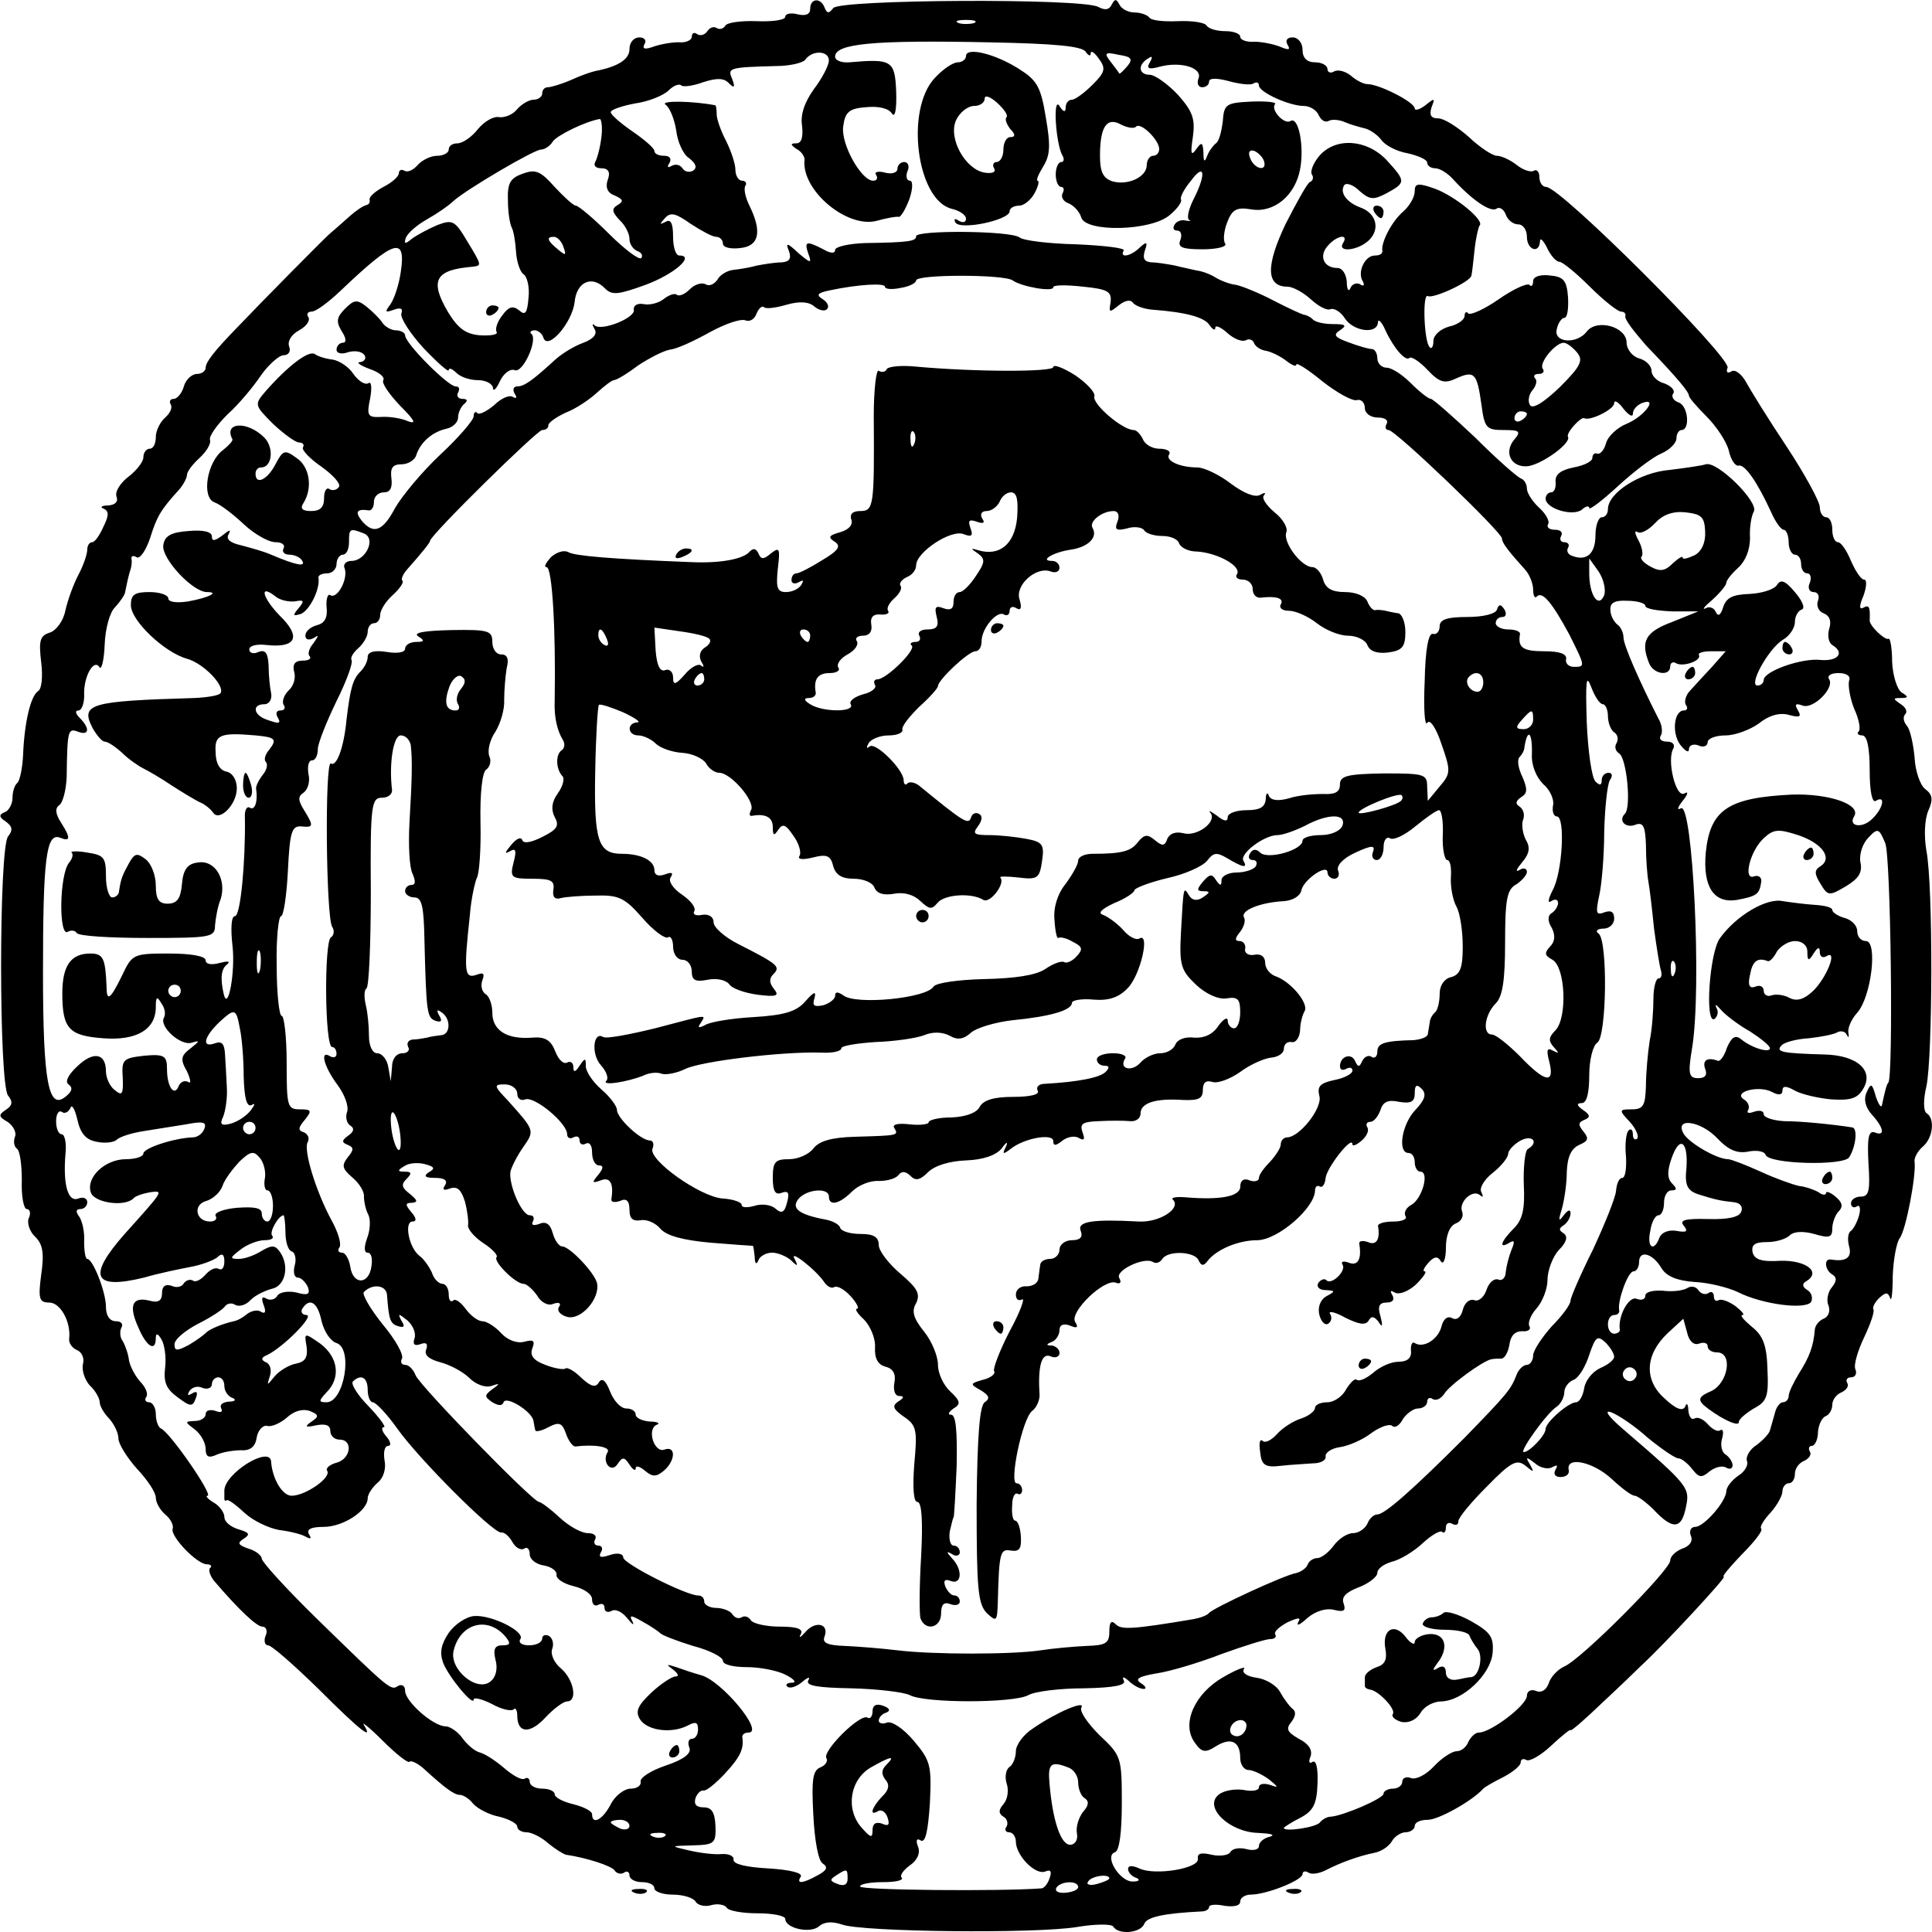 <?xml version="1.0" standalone="no"?>
<!DOCTYPE svg PUBLIC "-//W3C//DTD SVG 20010904//EN"
 "http://www.w3.org/TR/2001/REC-SVG-20010904/DTD/svg10.dtd">
<svg version="1.0" xmlns="http://www.w3.org/2000/svg"
 width="310pt" height="310pt" viewBox="0 0 310 310"
 preserveAspectRatio="xMidYMid meet">
<g transform="translate(0,310) scale(0.1,-0.1)"
fill="#000000" stroke="none">
<path d="M1300 3086 c0 -9 -7 -12 -20 -9 -11 3 -20 1 -20 -4 0 -5 -20 -8 -45
-7 -25 1 -48 -2 -51 -7 -3 -5 -9 -7 -14 -4 -5 3 -11 1 -15 -5 -4 -6 -11 -8
-16 -5 -5 4 -9 2 -9 -4 0 -5 -8 -9 -17 -9 -10 1 -29 -2 -42 -6 -16 -6 -21 -5
-17 3 4 6 0 11 -8 11 -9 0 -16 -8 -16 -19 0 -16 -18 -28 -55 -35 -5 -1 -23 -7
-38 -14 -16 -7 -33 -12 -38 -12 -5 0 -9 -4 -9 -10 0 -5 -6 -10 -14 -10 -7 0
-19 -7 -26 -15 -7 -9 -20 -14 -29 -13 -9 2 -24 -7 -34 -19 -10 -13 -25 -23
-33 -23 -8 0 -14 -4 -14 -10 0 -5 -8 -10 -19 -10 -10 0 -24 -7 -31 -15 -7 -8
-16 -12 -21 -9 -5 3 -9 1 -9 -4 0 -5 -11 -15 -25 -22 -13 -7 -23 -16 -22 -20
1 -5 -1 -8 -5 -9 -5 -1 -17 -9 -27 -18 -11 -10 -26 -23 -33 -29 -11 -10 -108
-108 -147 -149 -37 -38 -51 -56 -51 -65 0 -5 -6 -10 -14 -10 -8 0 -18 -9 -21
-20 -3 -11 -11 -20 -16 -20 -6 0 -8 -4 -5 -9 3 -5 -1 -14 -9 -21 -8 -7 -15
-21 -15 -31 0 -11 -4 -19 -10 -19 -5 0 -10 -6 -10 -14 0 -7 -11 -21 -24 -31
-13 -10 -22 -24 -19 -32 3 -8 -2 -13 -13 -14 -11 0 -14 -3 -8 -5 9 -4 9 -11 0
-29 -6 -14 -14 -25 -18 -25 -5 0 -8 -6 -8 -12 0 -7 -6 -25 -14 -40 -8 -15 -17
-40 -21 -57 -3 -17 -15 -33 -25 -36 -16 -5 -18 -13 -14 -47 3 -23 1 -44 -5
-47 -12 -8 -22 -51 -24 -103 -1 -20 -5 -40 -9 -44 -5 -4 -8 -15 -8 -25 0 -9
-6 -20 -12 -22 -10 -4 -10 -8 1 -15 11 -8 12 -14 4 -24 -15 -18 -15 -398 0
-416 8 -10 7 -16 -4 -23 -12 -8 -11 -11 3 -19 9 -6 15 -17 12 -24 -3 -8 -1
-16 3 -19 5 -3 8 -26 8 -51 -1 -25 3 -46 8 -46 5 0 7 -7 3 -15 -3 -8 2 -22 11
-30 12 -12 14 -27 9 -61 -5 -38 -3 -44 13 -44 18 0 35 -31 32 -58 -1 -7 5 -15
12 -18 8 -3 13 -13 10 -23 -2 -10 3 -25 11 -34 9 -8 16 -21 16 -27 0 -6 7 -18
15 -26 8 -9 15 -23 15 -32 0 -9 14 -31 30 -49 17 -18 30 -38 30 -46 0 -8 7
-20 15 -27 9 -7 14 -18 12 -23 -4 -12 39 -57 55 -57 6 0 9 -3 5 -6 -3 -3 0
-12 6 -20 41 -48 69 -74 78 -74 6 0 9 -7 5 -15 -3 -8 -1 -15 4 -15 6 0 42 -32
81 -70 67 -67 89 -84 73 -58 -5 7 9 -4 30 -25 21 -21 40 -36 43 -34 2 3 13 -2
23 -11 35 -32 49 -42 58 -42 5 0 15 -6 21 -14 7 -8 26 -18 42 -21 16 -4 29
-11 29 -16 0 -5 7 -9 15 -9 8 0 24 -8 35 -18 11 -9 24 -17 28 -18 34 -5 73
-18 78 -25 3 -5 10 -7 15 -4 5 4 9 1 9 -4 0 -6 9 -11 20 -11 11 0 20 -4 20
-10 0 -5 13 -10 29 -10 17 0 33 -5 37 -11 3 -6 15 -9 25 -6 10 3 22 1 25 -4 3
-5 25 -9 50 -9 24 0 44 -4 44 -9 0 -15 40 -24 54 -12 9 8 22 8 37 3 32 -12
310 -15 377 -4 29 5 55 5 58 1 8 -14 44 -11 50 4 4 11 31 17 92 20 6 0 12 3
12 7 0 4 11 5 25 2 15 -2 25 0 25 7 0 6 8 11 17 11 25 0 83 23 83 33 0 4 4 6
10 2 5 -3 17 -1 27 4 23 12 53 23 78 28 11 2 23 10 28 18 4 8 15 15 22 15 8 0
15 5 15 10 0 6 9 10 21 10 17 0 71 30 89 50 3 3 17 11 33 19 15 8 27 18 27 23
0 5 4 7 9 4 5 -3 23 7 40 23 17 16 31 27 31 25 0 -3 23 17 50 43 28 26 56 53
63 60 38 35 138 143 133 143 -4 0 10 16 29 36 20 20 34 38 31 41 -3 3 4 14 15
26 10 11 19 27 19 34 0 7 5 13 10 13 6 0 10 7 10 15 0 9 7 18 15 21 8 4 12 10
9 15 -3 5 -1 9 3 9 5 0 10 10 10 22 1 13 7 24 13 26 5 2 10 10 10 18 0 8 7 17
15 20 8 4 12 10 9 15 -3 5 0 9 6 9 7 0 10 6 7 13 -3 7 4 30 14 51 10 21 17 41
15 45 -2 3 2 11 9 18 11 10 14 10 18 0 2 -7 4 10 4 36 1 26 6 53 11 60 10 12
27 102 24 123 -1 6 5 17 13 24 17 14 20 46 6 54 -5 4 -5 22 0 43 10 46 11 322
0 378 -4 23 -3 50 3 64 8 18 7 26 -5 35 -8 6 -16 29 -17 51 -2 21 -7 44 -12
50 -6 7 -7 15 -3 19 4 4 1 11 -7 16 -13 9 -13 10 0 10 12 0 13 2 1 9 -7 5 -14
27 -15 49 0 22 -3 39 -6 37 -5 -3 -31 21 -30 30 1 21 -1 25 -10 20 -7 -4 -7 3
0 19 5 14 6 26 1 26 -5 0 -14 14 -21 30 -7 17 -16 30 -21 30 -5 0 -9 9 -9 20
0 11 -4 20 -10 20 -5 0 -10 7 -10 16 0 9 -24 53 -53 97 -30 45 -59 92 -66 105
-7 12 -17 20 -23 16 -6 -4 -9 -1 -6 6 5 17 -268 290 -291 290 -6 0 -11 7 -11
16 0 8 -4 13 -9 10 -4 -3 -17 1 -27 9 -10 8 -25 15 -32 15 -7 0 -27 13 -45 30
-18 16 -40 30 -49 30 -12 0 -15 5 -11 18 6 15 5 15 -10 3 -9 -7 -17 -9 -17 -5
0 10 -57 39 -76 39 -6 0 -18 6 -27 14 -9 7 -21 10 -27 6 -5 -3 -10 -1 -10 4 0
6 -9 11 -20 11 -13 0 -20 7 -20 20 0 11 -7 20 -16 20 -9 0 -12 -5 -8 -12 5 -8
2 -9 -12 -3 -10 4 -29 8 -41 8 -13 -1 -23 3 -23 8 0 5 -11 9 -24 9 -14 0 -27
4 -30 9 -3 5 -24 8 -46 7 -23 -1 -43 1 -46 6 -3 4 -14 8 -24 8 -10 0 -21 6
-24 13 -5 9 -7 9 -12 0 -4 -9 -11 -10 -22 -4 -27 14 -415 12 -425 -2 -7 -9
-10 -9 -14 1 -6 16 -23 15 -23 -2z m263 -23 c-7 -2 -19 -2 -25 0 -7 3 -2 5 12
5 14 0 19 -2 13 -5z m179 -46 c4 -6 8 -8 8 -3 0 6 6 2 13 -8 12 -16 10 -22
-10 -42 -13 -13 -28 -24 -33 -24 -6 0 -10 -6 -10 -12 0 -9 -4 -8 -10 2 -11 17
-6 -62 5 -80 3 -5 2 -10 -2 -10 -5 0 -9 -9 -9 -20 0 -11 4 -20 9 -20 4 0 5 -5
2 -10 -3 -6 1 -13 9 -16 8 -3 18 -13 21 -23 7 -24 112 -22 142 4 12 10 20 21
18 25 -2 3 5 17 16 30 22 30 25 11 4 -30 -8 -16 -11 -30 -7 -33 4 -2 2 -2 -5
-1 -7 2 -15 -1 -18 -6 -4 -6 -2 -10 4 -10 6 0 8 -7 5 -15 -5 -12 3 -15 36 -15
22 0 39 4 36 9 -4 5 -2 21 3 34 8 21 15 25 39 21 36 -6 70 22 78 64 7 36 -2
85 -15 78 -10 -7 -33 18 -25 27 3 3 -14 5 -38 4 -41 -2 -44 -4 -46 -32 -2 -16
-6 -32 -11 -35 -4 -3 -11 -12 -14 -20 -4 -11 -6 -10 -6 5 -1 17 -3 18 -12 5
-8 -11 -9 -6 -5 20 4 29 0 41 -24 68 -16 17 -37 32 -45 32 -18 0 -20 16 -3 26
7 5 8 3 3 -6 -6 -10 -2 -12 16 -7 34 9 69 -2 62 -19 -3 -8 0 -14 6 -14 6 0 11
4 11 9 0 6 12 6 31 1 18 -5 36 -7 40 -4 5 3 9 2 9 -3 0 -11 49 -33 72 -33 10
0 21 -7 24 -15 4 -8 10 -12 16 -9 5 3 17 2 26 -2 9 -4 24 -8 32 -10 8 -2 20
-10 26 -18 6 -9 25 -19 43 -22 17 -4 31 -10 31 -15 0 -5 6 -9 13 -9 7 0 20 -8
28 -17 30 -33 60 -54 70 -48 5 4 12 -1 15 -9 3 -9 12 -16 20 -16 8 0 14 -9 14
-20 0 -21 20 -28 21 -7 0 6 5 2 11 -10 6 -13 15 -23 20 -23 5 0 27 -18 49 -40
22 -22 45 -40 50 -40 5 0 8 -3 7 -7 -2 -5 14 -25 33 -47 51 -53 69 -75 69 -81
0 -3 13 -18 28 -33 16 -16 32 -40 36 -55 3 -15 11 -26 16 -24 10 2 30 -27 52
-75 7 -16 16 -28 20 -28 4 0 8 -9 8 -20 0 -11 5 -20 10 -20 6 0 10 -7 10 -15
0 -8 4 -15 10 -15 5 0 7 -7 4 -15 -4 -8 -1 -15 6 -15 7 0 10 -6 7 -14 -3 -8 1
-17 9 -20 10 -4 13 -13 9 -25 -3 -11 -1 -22 5 -26 20 -12 10 -26 -18 -24 -30
4 -92 -18 -92 -32 0 -5 -5 -9 -10 -9 -15 0 17 58 40 73 11 6 20 19 20 29 0 9
5 18 11 20 6 2 1 14 -11 28 -16 19 -23 21 -29 11 -5 -7 -24 -13 -44 -14 -27
-1 -37 -6 -42 -21 -4 -13 -8 -16 -12 -8 -2 6 -10 10 -16 6 -7 -3 -2 3 11 14
12 11 22 23 22 27 0 4 9 15 19 24 12 11 19 29 19 48 -1 16 2 35 6 42 9 15 -59
82 -77 76 -6 -2 -33 -6 -58 -9 -48 -4 -99 -37 -99 -63 0 -7 -4 -13 -10 -13 -5
0 -10 -13 -10 -29 0 -29 -14 -42 -37 -33 -7 2 -10 8 -7 13 3 5 0 9 -6 9 -6 0
-8 5 -5 10 3 6 -1 10 -10 10 -9 0 -14 4 -11 9 3 4 -3 16 -14 26 -11 10 -20 24
-20 31 0 7 -4 14 -9 16 -6 2 -39 31 -74 66 -36 34 -68 62 -71 62 -4 0 -18 11
-32 25 -14 14 -31 25 -39 25 -8 0 -15 7 -15 15 0 8 -4 15 -9 15 -5 0 -22 5
-38 11 -22 8 -24 12 -13 19 12 8 9 10 -11 10 -14 0 -29 3 -33 8 -4 4 -11 7
-14 7 -4 1 -26 11 -49 23 -23 12 -50 23 -60 25 -10 1 -25 7 -33 12 -8 5 -21
10 -30 11 -8 2 -24 5 -35 8 -11 2 -28 5 -37 5 -12 1 -15 6 -11 19 5 14 3 15
-8 5 -14 -14 -33 -18 -26 -5 3 4 -31 8 -76 10 -44 1 -85 6 -91 11 -14 11 -166
12 -166 2 0 -8 -11 -10 -82 -11 -27 -1 -48 -6 -48 -11 0 -6 -7 -6 -19 1 -27
14 -31 13 -24 -7 6 -16 4 -16 -16 1 -18 17 -21 17 -15 3 4 -12 1 -17 -12 -18
-11 0 -28 -3 -39 -5 -11 -3 -28 -6 -38 -7 -10 -1 -22 -8 -26 -16 -5 -7 -13
-11 -19 -7 -6 3 -17 0 -25 -8 -8 -8 -17 -12 -21 -9 -3 3 -12 0 -20 -6 -8 -7
-23 -11 -33 -9 -10 2 -17 -2 -16 -9 3 -13 -52 -35 -63 -25 -4 4 -4 1 0 -6 5
-8 -2 -16 -18 -22 -14 -5 -34 -17 -45 -27 -37 -34 -50 -43 -61 -43 -6 0 -8 -5
-4 -12 4 -6 3 -8 -3 -5 -5 4 -19 -2 -30 -13 -12 -10 -24 -16 -27 -13 -3 4 -6
1 -6 -5 0 -6 -24 -34 -53 -61 -30 -28 -62 -67 -73 -86 -20 -38 -35 -43 -54
-20 -11 14 -7 19 12 16 5 0 8 6 8 14 0 8 7 15 16 15 10 0 14 7 12 23 -2 16 2
22 16 22 11 0 22 7 24 15 7 21 26 37 48 42 10 2 19 10 19 18 0 8 5 18 10 22 6
5 5 8 -3 8 -7 0 -10 5 -7 10 3 6 2 10 -4 10 -12 0 -81 69 -81 82 0 4 -7 8 -15
8 -7 0 -18 6 -22 13 -4 6 -16 18 -25 25 -15 12 -20 11 -34 -3 -14 -14 -15 -21
-6 -36 8 -12 8 -19 2 -19 -5 0 -10 -5 -10 -11 0 -6 8 -8 19 -4 11 3 22 1 26
-5 3 -5 0 -10 -7 -11 -7 0 -1 -5 15 -11 15 -5 25 -13 22 -18 -3 -5 10 -23 27
-41 23 -23 27 -30 13 -25 -11 5 -31 8 -44 7 -21 -1 -23 2 -17 30 3 17 2 28 -3
24 -6 -3 -16 4 -24 15 -7 11 -22 21 -33 23 -10 1 -24 5 -29 9 -10 6 -43 -19
-79 -60 -18 -21 -18 -22 12 -52 17 -16 36 -30 42 -30 6 0 9 -4 6 -8 -2 -4 11
-18 30 -31 18 -13 31 -27 28 -32 -3 -5 -10 -7 -15 -4 -5 4 -9 -3 -9 -14 0 -15
-6 -21 -21 -21 -14 0 -18 4 -12 13 15 24 10 58 -11 72 -19 14 -22 13 -34 -10
-13 -25 -32 -34 -32 -15 0 6 4 10 9 10 18 0 21 32 5 48 -27 27 -66 25 -51 -3
1 -2 -6 -10 -15 -17 -26 -19 -35 -76 -14 -84 9 -3 30 -19 47 -35 17 -16 40
-29 51 -29 10 0 16 -4 13 -10 -3 -5 1 -10 9 -10 8 0 18 -4 21 -10 6 -10 -10
-7 -50 10 -11 5 -33 11 -48 15 -18 4 -25 10 -20 18 4 8 1 7 -10 -2 -12 -9 -17
-10 -17 -2 0 8 -14 11 -37 9 -29 -2 -39 -8 -41 -23 -3 -21 47 -75 70 -75 21 0
3 -9 -30 -15 -19 -3 -32 -1 -32 5 0 5 -13 10 -30 10 -24 0 -30 -4 -30 -21 0
-25 54 -76 90 -86 26 -7 61 -43 54 -55 -2 -4 -21 -7 -42 -8 -168 -5 -184 -9
-163 -49 7 -12 15 -21 19 -21 5 0 17 -8 28 -18 10 -10 26 -21 34 -25 8 -4 29
-16 45 -27 17 -11 37 -23 45 -27 8 -3 18 -11 22 -17 10 -15 38 13 38 39 0 14
-7 25 -17 27 -10 2 -17 13 -17 31 -2 28 7 32 64 27 32 -3 35 -6 22 -23 -7 -8
-9 -17 -5 -20 3 -4 1 -13 -6 -21 -6 -8 -11 -18 -10 -22 3 -20 -2 -35 -10 -30
-5 3 -9 -4 -8 -17 1 -70 -7 -157 -16 -157 -6 0 -7 -20 -4 -47 5 -41 -7 -108
-14 -78 -6 26 -4 41 6 48 5 5 0 5 -12 2 -14 -4 -23 -2 -23 4 0 7 -24 11 -59
11 -57 0 -59 -1 -75 -35 -19 -39 -25 -43 -25 -18 -2 45 -5 53 -26 53 -31 0
-45 -19 -45 -64 0 -57 11 -68 66 -72 53 -4 84 14 84 50 0 17 2 18 9 6 6 -8 7
-18 4 -23 -8 -14 27 -46 45 -40 13 4 13 3 -2 -9 -16 -12 -17 -18 -6 -37 6 -13
7 -21 2 -17 -6 3 -12 0 -15 -6 -7 -19 -19 -2 -19 26 0 22 -4 25 -37 22 -34 -4
-36 -6 -34 -36 1 -26 -1 -29 -13 -19 -8 6 -14 20 -14 30 0 29 -20 33 -46 8
-15 -14 -20 -25 -14 -29 7 -5 6 -11 -4 -19 -28 -24 -37 21 -37 198 0 182 5
225 27 217 17 -7 18 -1 2 24 -9 14 -10 23 -3 28 6 4 11 24 12 45 1 75 2 79 18
73 18 -7 20 5 3 22 -7 7 -8 12 -2 12 5 0 10 12 9 28 0 28 16 56 25 41 3 -4 7
12 8 37 1 25 8 52 17 60 8 9 16 20 16 25 2 10 5 25 9 37 1 4 2 11 1 15 -1 5 3
6 8 3 5 -4 15 10 22 31 11 35 17 45 47 78 6 7 12 18 12 23 0 5 9 17 20 27 11
10 19 23 17 29 -2 6 11 24 28 41 18 16 42 45 54 63 12 17 29 32 36 32 8 0 12
6 9 14 -3 8 3 19 16 26 11 6 18 15 15 21 -4 5 -1 9 5 9 7 0 27 15 46 33 87 83
106 89 97 30 -3 -21 -11 -44 -17 -52 -9 -12 -8 -13 6 -8 11 4 15 2 12 -6 -2
-7 14 -32 36 -56 22 -23 40 -39 40 -35 0 4 5 3 12 -4 7 -7 22 -12 35 -12 13 0
23 -6 24 -12 0 -7 5 -3 11 10 6 13 17 21 24 18 13 -5 37 48 27 58 -4 3 -1 6 5
6 5 0 12 -5 14 -12 7 -21 46 24 50 57 3 33 28 44 49 22 11 -11 21 -10 65 6 46
17 80 47 54 47 -6 0 -10 14 -10 31 0 21 -4 28 -12 23 -10 -5 -10 -4 -1 6 9 10
17 8 41 -9 17 -11 35 -21 41 -21 6 0 11 -5 11 -11 0 -6 12 -9 28 -7 30 3 35
26 15 67 -7 14 -10 28 -7 33 3 4 0 8 -5 8 -6 0 -11 8 -11 18 0 9 -7 30 -15 46
-8 15 -15 35 -15 42 0 8 -1 14 -2 15 -36 7 -90 8 -80 1 7 -5 14 -23 17 -41 2
-18 11 -39 21 -45 11 -9 13 -15 6 -20 -6 -3 -13 -2 -17 4 -4 6 -11 7 -17 4 -7
-4 -8 -2 -4 4 4 7 1 12 -8 12 -9 0 -16 3 -16 8 0 4 -16 18 -35 31 -19 13 -35
27 -35 31 0 4 18 10 39 14 22 3 46 13 54 21 8 8 17 11 20 8 3 -3 19 -1 35 5
22 7 33 7 41 -1 9 -9 11 -8 6 6 -8 18 -6 19 70 21 22 0 43 5 47 10 11 16 38
15 38 -1 0 -8 -11 -29 -24 -46 -15 -21 -22 -41 -19 -59 2 -18 -1 -28 -9 -28
-10 0 -10 -2 0 -9 8 -4 13 -12 13 -17 -6 -49 69 -112 117 -98 15 4 30 7 34 6
3 -1 11 12 17 28 6 17 6 30 1 30 -5 0 -7 7 -4 15 4 8 1 15 -5 15 -6 0 -11 -5
-11 -11 0 -6 -9 -9 -20 -6 -11 3 -18 1 -14 -4 3 -5 1 -9 -5 -9 -19 0 -52 59
-48 87 3 23 9 29 37 31 20 2 36 -2 41 -10 5 -8 8 6 7 35 -2 50 -7 53 -75 47
-13 -1 -23 3 -23 9 0 21 60 27 250 23 101 -2 146 -6 152 -15z m67 -23 c-7 -8
-12 -13 -13 -12 -1 2 -7 10 -14 19 -11 14 -9 16 13 11 21 -3 23 -7 14 -18z
m-844 -114 c-2 -17 -7 -35 -10 -40 -3 -6 1 -10 10 -10 11 0 15 -6 10 -19 -4
-12 0 -21 12 -25 13 -6 14 -9 4 -15 -10 -6 -9 -11 3 -24 9 -8 16 -22 16 -30 0
-9 6 -17 13 -20 6 -2 9 -7 6 -11 -3 -4 -27 14 -52 39 -25 25 -49 45 -53 45 -4
0 -19 14 -34 30 -23 26 -31 29 -52 21 -20 -7 -24 -16 -23 -43 0 -18 3 -37 6
-43 3 -5 6 -23 7 -39 1 -17 7 -33 12 -36 6 -4 10 -21 8 -38 -2 -24 -5 -29 -15
-20 -10 8 -17 6 -27 -8 -8 -10 -12 -22 -9 -27 2 -4 -10 -6 -27 -5 -23 2 -35
11 -51 37 -30 51 -21 68 39 73 15 2 16 1 -9 42 -19 32 -23 34 -47 25 -14 -6
-33 -16 -41 -22 -11 -9 -13 -9 -10 1 3 8 18 21 34 30 16 9 35 22 42 29 21 19
130 83 141 83 6 0 15 6 19 13 7 10 52 32 75 36 3 1 5 -13 3 -29z m858 17 c8 7
37 -22 37 -36 0 -6 -4 -11 -10 -11 -5 0 -10 -7 -10 -15 0 -19 -30 -33 -55 -26
-15 5 -20 15 -20 41 0 47 11 63 34 50 10 -5 21 -7 24 -3z m205 -55 c6 -18 -15
-14 -22 4 -4 10 -1 14 6 12 6 -2 14 -10 16 -16z m-1124 -138 c5 -14 4 -15 -9
-4 -17 14 -19 20 -6 20 5 0 12 -7 15 -16z m721 -54 c14 -10 65 -19 65 -11 0 4
21 4 48 1 40 -4 46 -8 44 -25 -3 -17 -2 -17 13 -5 10 8 19 10 23 4 4 -5 18
-10 32 -11 53 -4 83 -12 91 -25 5 -7 9 -9 9 -4 0 5 9 1 19 -8 11 -10 24 -15
30 -12 5 3 11 1 13 -4 2 -6 11 -12 20 -13 9 -2 23 -9 32 -16 9 -7 16 -10 16
-6 0 4 19 -8 42 -27 23 -18 48 -32 55 -30 7 2 13 -4 13 -13 0 -8 9 -15 21 -15
11 0 17 -4 14 -10 -3 -5 -2 -10 3 -10 11 0 182 -164 182 -174 0 -7 10 -20 38
-51 6 -7 12 -21 12 -31 0 -10 3 -15 6 -11 9 9 25 -11 52 -61 26 -52 26 -52 7
-52 -8 0 -14 6 -12 13 1 8 -11 12 -35 12 -35 0 -43 6 -39 28 0 4 -8 7 -19 7
-11 0 -20 5 -20 10 0 6 5 10 11 10 5 0 7 5 3 12 -6 9 -9 9 -12 0 -2 -7 -22
-12 -48 -12 -32 0 -44 -4 -44 -15 0 -8 -5 -14 -11 -12 -7 1 -12 -25 -13 -76
-2 -43 0 -73 4 -67 4 7 14 -7 23 -34 15 -43 15 -47 -3 -68 l-19 -23 -1 22 c0
21 -4 22 -70 22 -59 -1 -70 -4 -70 -18 0 -12 -8 -16 -27 -15 -16 0 -40 -2 -55
-7 -18 -5 -29 -3 -32 4 -2 7 -5 4 -5 -5 -1 -13 -9 -18 -31 -18 -16 0 -30 -5
-30 -11 0 -8 -6 -7 -17 2 -10 7 -15 10 -11 5 12 -14 -21 -39 -43 -33 -12 3
-22 0 -26 -9 -4 -12 -8 -12 -20 -2 -12 10 -17 9 -27 -3 -11 -15 -26 -19 -73
-19 -13 0 -23 -5 -23 -11 0 -6 -9 -22 -20 -37 -13 -16 -20 -38 -18 -58 1 -18
4 -31 6 -29 3 2 13 0 23 -6 16 -8 17 -12 7 -23 -7 -8 -16 -12 -20 -10 -4 3
-18 -2 -31 -11 -15 -10 -49 -15 -98 -16 -41 -1 -77 -6 -81 -12 -11 -19 -126
-30 -145 -14 -9 6 -13 6 -13 -1 0 -5 -9 -12 -19 -15 -15 -3 -18 -1 -14 12 3
11 -1 10 -15 -6 -14 -16 -33 -22 -83 -25 -36 -2 -71 -8 -78 -13 -10 -5 -12 -4
-7 3 9 15 15 15 -73 -8 -41 -10 -78 -17 -83 -14 -16 10 -20 -27 -4 -45 9 -10
13 -21 9 -25 -9 -9 34 -2 59 8 10 5 23 6 30 3 7 -2 24 1 38 8 25 12 154 28
218 26 17 -1 32 2 32 7 0 4 25 8 55 10 30 1 65 6 78 11 14 6 30 5 41 -1 12 -7
22 -6 34 5 9 8 40 17 67 20 61 6 95 16 95 28 0 4 16 7 35 5 25 -2 41 4 55 19
20 21 36 90 18 79 -5 -3 -17 3 -26 14 -9 10 -24 21 -32 24 -9 3 -3 9 18 19 18
7 32 17 32 20 0 4 24 13 53 20 28 6 57 19 64 28 10 13 15 14 32 4 25 -15 34
-17 26 -4 -6 11 33 41 55 41 8 0 28 7 44 15 37 20 67 20 60 0 -4 -9 -19 -15
-35 -15 -16 0 -29 -4 -29 -9 0 -15 -56 -31 -68 -19 -6 6 -12 6 -16 -1 -4 -6
-2 -11 4 -11 6 0 8 -4 5 -10 -3 -5 -17 -10 -31 -10 -13 0 -24 -6 -24 -12 0
-10 -2 -10 -9 0 -6 10 -10 10 -21 -3 -10 -12 -10 -15 1 -15 11 0 11 -2 -1 -10
-9 -6 -17 -5 -22 3 -9 15 -9 16 -13 -58 -3 -54 0 -62 24 -85 16 -15 36 -24 49
-22 18 3 22 -1 22 -22 0 -14 -4 -26 -10 -26 -5 0 -10 6 -10 12 0 7 -7 3 -15
-8 -9 -14 -23 -20 -39 -19 -14 2 -27 -3 -30 -11 -3 -8 -14 -14 -24 -14 -11 0
-25 -7 -32 -15 -13 -15 -35 -11 -25 6 4 5 -5 9 -19 9 -14 0 -26 -4 -26 -10 0
-5 5 -10 12 -10 8 0 9 -3 2 -10 -9 -9 -43 -16 -97 -19 -10 0 -15 -5 -12 -11 4
-6 -11 -10 -39 -10 -31 0 -48 -5 -54 -16 -5 -10 -23 -16 -45 -17 -21 0 -37 -4
-37 -8 0 -3 -14 -5 -31 -3 -18 2 -28 0 -24 -6 7 -12 7 -12 -63 -14 -38 -1 -58
-7 -67 -19 -7 -9 -24 -17 -39 -17 -22 0 -26 -4 -26 -30 0 -21 4 -28 14 -24 11
4 13 0 9 -15 -4 -17 -9 -19 -19 -10 -7 6 -22 8 -34 4 -11 -3 -20 -3 -20 2 0 4
-14 9 -31 10 -36 3 -119 62 -112 80 3 7 1 13 -4 13 -15 0 -53 36 -53 49 0 6
-11 21 -25 33 -14 12 -25 29 -25 37 0 14 -1 14 -10 1 -7 -11 -10 -11 -10 -2 0
7 -5 10 -10 7 -6 -3 -14 5 -19 18 -7 18 -16 24 -38 22 -40 -3 -63 12 -63 40 0
13 -5 27 -11 30 -6 4 -8 14 -5 22 4 11 2 13 -9 9 -20 -7 -21 4 -11 96 2 26 8
52 11 59 4 6 7 46 6 89 -1 48 3 81 9 85 6 4 9 14 5 22 -3 9 1 26 10 39 8 13
15 36 14 51 0 16 2 38 4 51 4 15 1 22 -9 22 -8 0 -14 9 -14 20 0 18 -6 20 -66
19 -42 -1 -62 -4 -53 -10 11 -7 10 -9 -3 -9 -10 0 -18 -5 -18 -11 0 -6 -13 -8
-30 -5 -19 3 -30 0 -30 -8 0 -7 -5 -17 -12 -24 -12 -12 -16 -27 -22 -77 -4
-44 -16 -76 -25 -70 -10 6 -8 -246 2 -262 4 -6 3 -14 -2 -17 -11 -7 -10 -176
2 -176 4 0 7 -5 7 -11 0 -5 -4 -7 -10 -4 -17 11 -11 -15 11 -45 12 -16 19 -35
16 -44 -3 -8 -1 -18 5 -22 7 -4 6 -10 -3 -16 -11 -8 -11 -11 -1 -15 10 -4 10
-8 0 -20 -10 -13 -9 -18 7 -32 11 -9 20 -23 19 -31 0 -8 3 -22 7 -29 4 -8 3
-25 -2 -38 -5 -14 -5 -23 1 -23 6 0 8 -10 6 -22 -4 -30 -30 -30 -34 0 -2 12
-8 22 -13 22 -6 0 -8 4 -4 9 3 6 -3 25 -13 43 -25 46 -46 114 -38 126 3 6 0
12 -6 15 -10 3 -10 7 1 20 12 15 11 17 -8 17 -20 0 -21 5 -21 75 0 41 -4 75
-8 75 -4 0 -8 36 -8 80 -1 44 3 80 7 80 4 0 9 33 11 73 3 61 6 72 21 71 20 -2
21 0 5 26 -10 16 -10 22 -1 28 7 5 11 18 8 30 -2 12 0 22 6 22 5 0 9 8 9 18 0
9 14 44 30 77 16 32 27 62 24 66 -2 4 3 12 11 19 8 7 15 19 15 26 0 8 5 14 10
14 6 0 10 6 10 13 0 8 9 22 20 32 11 10 18 20 16 23 -3 2 0 10 7 18 23 26 37
43 37 46 0 9 172 178 180 178 6 0 10 3 10 8 0 4 13 13 28 20 16 6 38 21 50 32
12 11 24 20 27 20 4 0 21 10 38 23 18 12 41 24 52 26 11 1 39 14 64 28 24 13
49 22 57 19 7 -3 15 2 18 11 4 9 9 13 12 10 3 -3 19 -1 36 4 21 6 36 5 45 -3
7 -6 17 -8 20 -4 4 4 1 11 -7 16 -11 7 -8 10 11 14 47 10 89 12 89 6 0 -4 11
-5 25 -2 14 2 25 8 25 12 0 10 142 10 155 0z m1111 -403 c1 -18 -6 -32 -17
-38 -11 -5 -19 -7 -19 -4 0 4 -7 -1 -16 -9 -12 -12 -20 -14 -36 -5 -11 6 -17
13 -14 16 3 3 1 15 -5 26 -6 11 -7 17 -1 13 5 -3 18 4 28 15 12 13 28 19 48
17 26 -3 31 -7 32 -31z m-2152 -3 c20 -8 3 -44 -20 -44 -9 0 -14 -6 -11 -12 6
-17 -12 -50 -23 -43 -4 3 -7 -6 -6 -19 2 -17 -3 -26 -15 -29 -11 -3 -19 -10
-19 -17 0 -6 5 -8 13 -4 9 6 9 5 0 -8 -7 -8 -10 -18 -6 -21 3 -4 -2 -7 -11 -7
-13 0 -17 -6 -14 -18 3 -10 -1 -23 -9 -30 -7 -7 -11 -17 -8 -23 4 -5 1 -9 -5
-9 -6 0 -8 -4 -5 -10 7 -12 3 -12 -19 -4 -20 8 -21 24 -2 24 8 0 13 8 11 18
-2 9 -4 29 -4 44 -1 20 -5 26 -16 22 -8 -4 -15 -2 -15 4 0 6 12 9 28 7 47 -5
56 13 21 47 -28 29 -34 52 -7 31 7 -6 21 -9 31 -8 15 3 16 1 6 -11 -10 -12 -9
-13 4 -9 14 6 31 40 28 58 -1 4 6 7 14 7 8 0 15 7 15 15 0 8 5 15 10 15 6 0
10 9 10 20 0 22 1 23 24 14z m1990 -99 c-9 -22 -24 0 -24 35 l0 24 15 -21 c8
-12 12 -29 9 -38z m66 -17 c0 -5 19 -8 43 -9 l42 0 -42 -17 c-43 -16 -51 -31
-37 -66 7 -18 34 -22 34 -5 0 5 4 8 9 5 11 -7 42 4 37 13 -2 3 6 6 19 6 l24 0
-22 -25 c-12 -13 -28 -30 -35 -38 -7 -7 -10 -18 -7 -23 4 -5 2 -9 -3 -9 -16 0
-20 -36 -6 -55 8 -10 14 -14 14 -7 0 6 7 9 15 6 8 -4 15 -1 15 5 0 6 13 11 29
11 15 0 39 9 53 19 16 13 33 18 48 14 18 -5 21 -3 15 7 -6 10 -4 12 7 8 17 -7
52 28 43 42 -4 6 3 10 15 10 13 0 20 -5 17 -12 -2 -7 1 -27 8 -45 8 -17 11
-34 7 -37 -3 -3 0 -6 6 -6 8 0 12 -20 12 -56 0 -34 4 -53 10 -49 16 10 12 -12
-6 -29 -16 -16 -39 -12 -29 4 12 19 -40 37 -100 35 -102 -5 -131 -24 -138 -93
-5 -55 13 -82 50 -76 32 6 36 9 39 29 1 7 -4 11 -11 9 -19 -8 -7 41 15 61 16
15 24 15 55 5 39 -13 56 -37 36 -50 -10 -6 -10 -12 0 -28 12 -20 14 -20 41 -4
20 12 27 22 23 39 -2 13 4 30 13 39 15 16 17 15 27 -9 9 -22 13 -375 5 -384
-3 -3 -6 -16 -10 -35 -1 -7 -5 -2 -10 12 -6 22 -8 23 -15 7 -5 -11 -2 -24 9
-36 19 -21 21 -35 4 -28 -10 3 -12 -9 -10 -49 3 -44 1 -54 -12 -54 -9 0 -16
-5 -16 -11 0 -5 4 -8 9 -5 5 4 7 -3 4 -14 -3 -11 -9 -22 -13 -25 -5 -3 -6 -14
-3 -25 5 -18 -5 -25 -29 -21 -12 2 -10 -17 2 -24 8 -5 7 -11 -1 -21 -6 -7 -9
-21 -5 -29 3 -9 0 -18 -8 -21 -7 -3 -13 -10 -14 -17 -2 -27 -9 -45 -25 -70 -9
-15 -17 -31 -17 -37 0 -5 -4 -10 -9 -10 -5 0 -11 -8 -13 -17 -3 -10 -6 -22 -8
-28 -1 -5 -11 -16 -22 -24 -11 -7 -17 -19 -15 -25 3 -7 -4 -18 -14 -24 -10 -7
-19 -18 -19 -25 -1 -17 -36 -57 -50 -57 -7 0 -10 -7 -7 -14 4 -9 -2 -17 -14
-21 -10 -4 -19 -12 -19 -19 0 -15 -142 -158 -170 -170 -11 -5 -22 -17 -25 -27
-4 -11 -12 -16 -21 -12 -8 3 -14 -1 -14 -8 0 -15 -58 -59 -77 -59 -6 0 -13 -7
-17 -15 -3 -8 -11 -15 -19 -15 -7 0 -24 -11 -36 -24 -13 -14 -29 -22 -37 -19
-8 3 -14 0 -14 -6 0 -6 -7 -11 -15 -11 -8 0 -15 -4 -15 -8 0 -8 -66 -36 -85
-37 -5 0 -13 -4 -17 -9 -5 -8 -58 -16 -58 -9 0 1 12 9 26 16 21 11 27 22 28
55 1 25 -2 38 -8 35 -5 -4 -7 0 -3 9 3 10 -3 20 -19 28 -19 11 -21 16 -12 27
7 9 8 17 2 21 -5 4 -14 16 -20 27 -6 11 -23 21 -38 23 -15 2 -24 8 -20 14 4 5
-11 0 -33 -13 -46 -26 -68 -75 -46 -105 11 -16 17 -17 34 -6 24 15 39 8 39
-19 0 -10 6 -19 13 -19 7 0 22 -7 33 -15 16 -13 16 -14 2 -9 -10 3 -18 2 -18
-4 0 -5 -11 -7 -25 -4 -14 2 -32 -1 -40 -8 -24 -20 18 -60 64 -61 20 -1 28 -3
19 -6 -10 -2 -18 -9 -18 -15 0 -6 -9 -8 -20 -5 -11 3 -23 1 -26 -5 -3 -5 -17
-7 -30 -4 -17 4 -23 2 -22 -6 4 -16 -69 -28 -94 -16 -11 5 -18 5 -18 -1 0 -5
6 -12 13 -14 7 -3 5 -6 -5 -6 -21 -1 -47 41 -29 47 7 2 11 31 11 79 0 74 -1
76 -36 109 -19 19 -32 38 -29 44 8 13 -41 -8 -77 -33 -16 -10 -28 -27 -28 -37
0 -10 -5 -22 -10 -25 -6 -4 -8 -16 -5 -26 4 -11 2 -26 -5 -34 -8 -9 -8 -15 0
-20 6 -3 8 -11 5 -16 -4 -5 -1 -9 4 -9 6 0 11 -7 11 -15 0 -22 31 -54 47 -48
9 4 11 0 7 -11 -3 -9 -9 -16 -13 -16 -66 -5 -291 -3 -291 3 0 4 16 7 37 7 20
0 33 3 30 7 -4 3 2 12 13 20 12 8 17 20 13 30 -4 10 -2 14 4 10 8 -5 12 15 15
59 3 62 1 69 -26 101 -16 19 -35 32 -43 29 -7 -3 -13 -1 -13 3 0 5 5 11 12 13
7 3 6 7 -5 11 -11 4 -17 1 -17 -9 0 -8 -4 -13 -8 -10 -12 7 -73 -54 -66 -65 3
-5 -2 -12 -10 -15 -12 -5 -14 -20 -11 -76 2 -41 8 -74 15 -78 9 -6 7 -11 -8
-19 -25 -14 -35 -14 -27 -2 3 6 -19 11 -52 13 -36 2 -57 7 -56 14 1 6 -8 10
-20 9 -12 -1 -35 2 -52 6 -30 7 -30 7 7 8 34 1 37 3 36 31 -1 22 -6 30 -19 30
-12 0 -16 5 -13 15 3 8 9 13 13 12 4 -1 19 11 34 27 25 27 31 40 28 59 0 4 4
7 10 7 26 0 -43 83 -76 92 -11 3 -29 9 -40 13 -16 5 -17 5 -5 -4 8 -6 10 -11
4 -11 -6 0 -24 -12 -39 -26 -22 -21 -26 -30 -18 -43 12 -18 50 -23 76 -10 13
7 17 6 17 -6 0 -8 -4 -15 -10 -15 -5 0 -7 -6 -4 -14 4 -9 -8 -19 -38 -29 -24
-8 -42 -20 -40 -26 1 -6 -6 -11 -16 -11 -10 0 -25 -11 -32 -25 -13 -25 -30
-34 -30 -16 0 5 -14 12 -30 16 -17 4 -30 11 -30 16 0 5 -9 9 -20 9 -11 0 -20
5 -20 11 0 5 -4 8 -8 5 -5 -3 -19 5 -33 17 -14 12 -31 23 -39 25 -8 2 -20 12
-28 23 -7 10 -20 19 -27 19 -20 0 -65 40 -65 57 0 8 -5 11 -11 8 -12 -8 -12
-8 -132 109 -48 47 -87 90 -87 95 0 5 -10 13 -21 16 -17 6 -19 9 -8 16 11 7 9
10 -8 15 -13 4 -23 12 -23 20 0 7 -8 18 -17 23 -10 6 -14 11 -10 11 10 0 -61
103 -75 108 -4 2 -8 12 -8 23 0 10 -5 19 -11 19 -5 0 -8 4 -4 9 3 5 -2 16 -10
24 -8 9 -16 24 -18 34 -1 10 -6 24 -10 31 -5 6 -5 17 -2 22 3 6 -1 10 -9 10
-10 0 -16 9 -16 23 0 24 -21 77 -30 77 -3 0 -5 12 -5 28 1 15 -3 33 -8 40 -6
8 -5 12 2 12 6 0 11 5 11 11 0 6 -6 9 -14 6 -17 -7 -25 22 -21 71 2 17 -1 32
-6 32 -5 0 -9 9 -9 21 0 11 4 18 9 15 5 -4 11 0 14 6 2 7 7 -1 11 -18 5 -23
14 -33 31 -36 13 -3 28 -1 32 3 5 5 24 11 43 14 19 3 50 8 69 11 26 5 33 4 29
-7 -3 -8 -11 -14 -19 -14 -29 -1 -79 -17 -79 -26 0 -5 -13 -9 -28 -9 -34 0
-65 -30 -56 -54 6 -16 54 -23 68 -9 3 4 16 8 27 10 22 3 22 3 -41 -67 -60 -68
-51 -90 31 -70 24 7 58 14 74 17 17 3 36 10 43 15 8 8 12 6 12 -6 0 -10 -4
-15 -9 -12 -5 3 -14 -1 -21 -9 -7 -8 -16 -13 -20 -10 -5 3 -11 1 -15 -4 -3 -6
-12 -8 -20 -4 -10 3 -15 -1 -15 -12 0 -12 -6 -16 -20 -12 -28 7 -34 -8 -18
-43 13 -31 28 -40 28 -17 0 8 3 8 9 -2 5 -8 8 -29 6 -45 -3 -24 2 -35 20 -48
20 -15 24 -16 29 -2 4 10 2 13 -6 8 -7 -4 -8 -3 -4 4 4 6 13 9 21 5 8 -3 15 0
15 6 0 6 5 11 10 11 6 0 10 -6 10 -14 0 -8 6 -17 13 -19 7 -3 4 -6 -6 -6 -10
-1 -15 -5 -12 -11 3 -6 -1 -7 -9 -4 -9 3 -16 1 -16 -5 0 -6 -8 -11 -17 -11
-17 -1 -17 -1 0 -14 9 -7 17 -21 17 -31 0 -13 5 -15 18 -9 9 4 27 7 39 7 15
-1 23 6 25 21 2 11 10 20 17 18 7 -2 22 5 32 14 11 10 25 14 36 10 15 -6 15
-9 3 -17 -12 -8 -10 -10 7 -6 16 3 23 0 23 -9 0 -8 7 -14 15 -14 22 0 18 -31
-5 -37 -11 -3 -18 -9 -15 -13 7 -11 -35 -40 -57 -40 -15 0 -31 27 -33 55 -2
26 -75 -19 -75 -47 0 -4 0 -10 0 -13 0 -3 2 -4 4 -2 3 1 15 -8 29 -21 13 -12
38 -24 55 -27 17 -2 37 -7 43 -11 8 -4 9 -3 5 4 -5 8 3 12 23 12 32 0 71 26
71 46 0 6 7 17 16 25 9 7 14 22 11 36 -2 13 0 23 6 23 5 0 4 7 -3 15 -7 8 -9
15 -4 15 4 0 -7 15 -24 33 -18 18 -29 36 -26 40 13 13 24 7 24 -13 0 -11 4
-20 8 -20 5 0 23 -19 40 -43 35 -49 152 -166 166 -166 5 1 13 -6 18 -15 5 -9
13 -14 19 -11 5 4 9 -1 9 -9 0 -8 10 -16 23 -18 12 -2 21 -9 20 -15 -1 -6 11
-14 27 -18 17 -4 30 -13 30 -21 0 -9 5 -12 10 -9 6 3 10 1 10 -5 0 -6 5 -8 11
-5 6 4 17 -1 25 -11 9 -11 12 -13 9 -6 -6 11 -3 11 16 0 13 -7 26 -16 29 -19
3 -3 26 -12 52 -20 27 -7 48 -18 48 -24 0 -6 17 -10 38 -10 20 0 48 -5 62 -12
14 -7 19 -13 11 -13 -8 0 -11 -3 -8 -6 4 -4 14 -1 24 7 9 8 14 9 10 3 -5 -9
15 -12 69 -13 41 -1 84 -6 94 -11 24 -13 166 -13 190 0 10 6 51 11 89 11 50 1
69 5 64 13 -3 6 0 6 8 -1 7 -7 18 -13 24 -13 5 0 4 4 -4 9 -11 7 -4 11 25 16
21 3 68 17 104 31 36 13 71 24 78 24 7 0 11 3 8 8 -2 4 7 12 20 19 18 8 22 8
17 0 -3 -7 3 -4 15 7 13 11 30 16 42 13 16 -4 20 -2 16 10 -4 10 3 18 24 26
16 6 30 17 30 23 0 7 10 14 23 18 13 3 35 16 50 30 14 13 28 21 31 18 3 -3 6
0 6 7 0 7 5 9 10 6 6 -3 10 -2 10 4 0 6 21 31 46 56 39 40 48 44 62 33 13 -11
14 -11 7 2 -8 13 -6 13 8 2 9 -8 22 -10 28 -6 8 4 9 3 5 -4 -4 -7 -1 -12 8
-12 9 0 15 5 13 12 -4 22 40 12 69 -15 16 -15 32 -27 37 -27 4 0 18 -10 30
-22 31 -33 45 -32 52 3 7 32 5 35 -102 127 -22 19 -30 30 -18 26 11 -4 38 -22
59 -41 22 -18 44 -33 49 -33 5 0 15 -8 22 -17 11 -14 15 -15 28 -4 9 7 21 10
27 6 5 -3 10 -2 10 4 0 5 -5 13 -11 17 -6 3 -9 15 -6 25 3 11 2 17 -3 14 -4
-3 -13 2 -20 10 -7 8 -16 12 -21 9 -5 -3 -9 3 -10 13 0 10 -3 13 -5 6 -4 -8
-15 -4 -33 13 -34 30 -31 71 5 105 l25 23 6 -22 c3 -14 11 -21 19 -18 8 3 14
1 14 -4 0 -6 7 -10 15 -10 26 0 18 -49 -9 -62 -19 -8 -22 -13 -13 -22 22 -19
57 -37 57 -28 0 5 11 14 24 22 21 11 24 19 22 62 -1 39 -7 55 -25 69 -13 11
-20 19 -15 19 4 0 -1 6 -11 14 -11 8 -23 12 -27 10 -5 -3 -8 0 -8 6 0 6 -4 9
-9 5 -5 -3 -12 -1 -16 5 -4 6 -12 7 -18 3 -7 -4 -24 -6 -39 -4 -16 1 -28 -2
-28 -8 0 -6 -6 -8 -14 -5 -12 5 -30 -27 -27 -49 1 -4 -4 -7 -9 -7 -6 0 -10 7
-10 15 0 8 4 15 10 15 5 0 9 3 8 8 -3 14 14 62 23 62 5 0 9 7 9 15 0 20 22 14
36 -10 8 -13 25 -20 53 -22 23 -1 54 -9 69 -16 39 -20 109 -29 118 -16 3 6 1
15 -6 19 -8 5 -9 10 -2 14 25 15 0 34 -41 33 -31 -2 -42 2 -45 14 -2 12 4 16
23 16 15 0 31 5 37 11 6 6 21 7 39 2 24 -7 29 -6 29 9 0 9 5 22 10 27 8 8 6
15 -5 24 -8 7 -15 9 -15 6 0 -4 -6 -4 -12 1 -7 4 -21 9 -31 10 -10 2 -38 12
-62 23 -24 11 -48 20 -52 20 -18 0 -61 25 -71 40 -17 28 27 22 54 -7 17 -18
31 -24 48 -21 14 3 27 1 29 -5 5 -15 125 -18 134 -4 11 17 14 47 5 48 -32 5
-82 10 -109 10 -18 1 -33 6 -33 11 0 6 -7 7 -16 4 -8 -3 -12 -2 -9 3 3 5 0 13
-7 17 -18 12 24 23 45 12 11 -6 17 -5 17 2 0 8 6 8 20 0 11 -6 37 -12 58 -14
30 -2 42 1 51 16 19 30 -9 55 -62 56 -68 2 -79 4 -68 15 5 5 25 10 43 11 19 2
39 6 45 9 6 4 14 2 16 -3 3 -6 4 -5 3 2 -2 7 4 22 14 33 23 26 33 115 14 115
-8 0 -14 7 -14 16 0 9 -9 18 -20 21 -11 3 -20 9 -20 13 0 4 -12 7 -27 8 -16 1
-39 4 -52 6 -26 6 -75 -23 -101 -59 -17 -22 -25 -139 -9 -130 5 4 7 12 3 18
-3 7 0 5 8 -4 7 -8 28 -24 46 -34 17 -11 32 -23 32 -27 0 -8 -29 0 -47 15 -9
7 -15 2 -22 -14 -4 -13 -11 -23 -15 -21 -16 6 -25 1 -20 -13 4 -10 0 -15 -11
-15 -15 0 -17 6 -10 48 16 96 1 397 -18 385 -7 -4 -5 2 3 12 8 10 10 16 3 12
-14 -9 -29 54 -18 72 3 6 -1 11 -10 11 -9 0 -14 4 -10 10 3 5 2 17 -4 27 -31
61 -56 118 -56 130 0 7 -4 17 -10 21 -5 4 -11 14 -11 23 -1 12 7 16 27 15 16
0 29 -4 29 -8z m-1900 -133 c-7 -8 -9 -19 -5 -25 3 -5 2 -10 -4 -10 -16 0 -19
13 -10 38 5 13 14 20 19 17 8 -5 7 -11 0 -20z m1640 10 c0 -8 -4 -15 -9 -15
-13 0 -22 16 -14 24 11 11 23 6 23 -9z m192 -35 c4 0 8 -9 8 -19 0 -11 5 -23
10 -26 6 -4 7 -11 4 -17 -4 -6 -2 -13 4 -17 12 -7 20 -87 9 -97 -11 -11 2 -24
18 -17 12 4 15 -4 16 -33 0 -22 2 -48 4 -59 2 -11 6 -45 9 -75 4 -30 9 -61 11
-67 2 -7 1 -13 -4 -13 -4 0 -8 -15 -8 -32 0 -18 -2 -49 -6 -68 -3 -19 -6 -52
-6 -72 -1 -32 -4 -38 -23 -38 -20 0 -21 -1 -3 -20 10 -11 15 -23 12 -27 -4 -3
-7 0 -7 7 0 7 -3 10 -7 6 -4 -4 -6 -23 -4 -42 1 -18 -1 -34 -6 -34 -5 0 -9 -9
-10 -21 -1 -11 -18 -53 -37 -94 -20 -40 -36 -77 -36 -82 0 -6 -13 -24 -30 -41
-16 -18 -30 -39 -30 -47 0 -8 -5 -15 -10 -15 -6 0 -14 -8 -17 -17 -9 -23 -15
-30 -84 -101 -81 -81 -127 -122 -139 -122 -6 0 -13 -7 -16 -15 -4 -8 -14 -15
-23 -15 -9 0 -23 -9 -31 -20 -8 -11 -20 -20 -26 -20 -7 0 -14 -5 -16 -11 -2
-5 -10 -11 -18 -13 -19 -3 -133 -56 -140 -64 -3 -4 -14 -8 -25 -10 -101 -17
-116 -17 -125 -8 -7 7 -10 3 -10 -12 0 -19 -6 -22 -37 -23 -21 -1 -54 -4 -73
-7 -46 -7 -174 -7 -230 0 -25 3 -62 6 -84 7 -29 1 -37 5 -33 15 8 21 -15 26
-31 7 -8 -9 -11 -10 -7 -3 4 8 -5 12 -34 12 -22 0 -43 5 -46 10 -4 6 -10 8
-15 5 -5 -3 -11 -1 -15 5 -3 5 -15 10 -26 10 -10 0 -19 5 -19 10 0 6 -4 10
-10 10 -19 0 -120 51 -120 61 0 6 -9 8 -21 4 -15 -5 -19 -4 -15 4 4 6 2 11 -4
11 -6 0 -8 5 -5 10 3 6 -2 10 -12 10 -10 0 -30 11 -45 25 -15 14 -30 25 -33
25 -10 0 -191 186 -198 203 -4 10 -11 17 -17 17 -6 0 -8 5 -5 10 3 6 -10 30
-31 55 -20 25 -34 49 -30 52 14 14 36 11 37 -5 3 -40 5 -46 18 -50 10 -3 11 0
5 9 -6 12 -5 12 10 0 9 -8 14 -21 11 -29 -3 -9 0 -12 9 -9 10 4 13 1 10 -8 -4
-9 4 -16 23 -21 15 -4 36 -15 46 -25 10 -10 25 -16 35 -13 14 5 15 4 2 -5 -13
-10 -13 -12 0 -21 10 -6 16 -6 18 0 4 11 46 -15 48 -30 1 -6 2 -12 3 -15 0 -3
10 -1 21 5 17 9 22 7 28 -10 4 -12 11 -21 15 -21 33 4 57 -1 52 -9 -10 -16 6
-35 16 -19 8 12 11 11 19 -1 5 -8 10 -11 10 -6 0 5 7 3 15 -4 12 -10 18 -10
30 0 19 16 20 41 1 34 -16 -6 -29 33 -12 40 6 2 1 5 -11 5 -13 1 -23 6 -23 11
0 6 -7 10 -15 10 -9 0 -20 12 -26 27 -7 18 -13 23 -18 15 -5 -9 -13 -7 -28 7
-11 11 -23 18 -26 15 -2 -2 -17 0 -32 6 -19 7 -25 15 -21 26 5 13 2 15 -13 11
-12 -3 -27 3 -37 14 -9 10 -23 19 -30 19 -7 0 -19 9 -27 20 -8 11 -17 17 -20
13 -4 -3 -7 1 -7 10 0 10 -5 17 -10 17 -6 0 -14 8 -17 18 -4 9 -13 22 -20 27
-17 13 -25 55 -11 55 7 0 6 6 -2 15 -10 12 -10 15 1 15 10 1 9 4 -3 14 -13 10
-15 15 -6 24 9 9 9 12 -3 12 -11 0 -12 2 0 9 7 5 22 6 33 3 15 -4 17 -7 6 -13
-9 -6 -6 -9 10 -9 15 0 21 -4 16 -12 -5 -7 -2 -9 8 -5 12 4 18 -2 24 -21 4
-15 6 -32 5 -38 -1 -6 10 -19 25 -29 14 -9 23 -19 21 -22 -7 -6 30 -43 43 -43
5 0 15 -9 22 -19 6 -11 18 -17 26 -13 9 3 13 1 9 -5 -4 -6 2 -13 13 -16 22 -6
53 29 48 54 -4 17 -44 59 -56 59 -5 0 -12 10 -15 21 -4 15 -11 20 -22 15 -9
-3 -13 -2 -10 4 3 6 1 10 -5 10 -13 0 -34 49 -31 70 2 8 11 26 21 40 18 26 18
26 -25 74 -23 24 -23 26 -5 26 11 0 20 -7 20 -15 0 -8 6 -12 13 -9 15 5 67
-38 67 -56 0 -6 5 -8 10 -5 6 3 10 1 10 -5 0 -6 5 -8 10 -5 6 3 10 -3 10 -14
0 -12 5 -21 11 -21 8 0 7 -5 -1 -15 -11 -13 -10 -14 4 -9 15 6 21 -5 17 -30
-1 -5 5 -6 14 -3 10 5 15 0 15 -14 0 -14 5 -19 18 -17 9 2 24 -4 32 -14 10
-11 36 -18 80 -22 36 -3 66 -5 68 -5 1 -1 2 -9 3 -18 0 -11 3 -13 6 -5 2 6 12
12 22 12 9 0 23 -6 30 -12 11 -11 12 -10 6 2 -10 17 35 -18 48 -38 5 -7 12
-10 16 -7 5 2 16 -4 26 -15 10 -11 14 -20 10 -20 -4 0 1 -8 11 -17 10 -10 19
-30 18 -45 -1 -18 5 -28 17 -31 12 -3 17 -12 14 -26 -2 -12 1 -21 8 -21 8 0 8
-3 -2 -9 -10 -7 -8 -12 9 -24 21 -14 22 -22 17 -76 -3 -40 -1 -61 5 -61 7 0 9
-30 6 -87 -3 -49 -3 -94 -1 -100 8 -21 33 -15 33 8 0 15 5 19 15 15 8 -3 15
-1 15 4 0 6 -4 10 -9 10 -5 0 -11 7 -14 14 -4 10 -1 13 9 9 17 -6 19 18 2 36
-10 11 -10 13 0 7 6 -4 12 -2 12 3 0 6 -4 11 -10 11 -5 0 -8 10 -6 23 3 12 5
22 6 22 1 0 3 37 5 83 1 55 -1 82 -9 82 -6 0 -4 4 4 10 12 7 11 12 -5 27 -11
10 -20 29 -20 43 0 14 -10 38 -22 53 -17 21 -21 33 -13 46 7 15 2 24 -25 47
-19 16 -35 37 -35 46 0 13 -8 18 -29 18 -16 0 -31 4 -33 10 -1 5 -12 11 -23
13 -43 8 -56 18 -44 33 13 16 49 19 49 4 0 -16 17 -12 37 8 10 10 29 18 43 17
14 0 28 4 32 10 5 6 11 6 19 -2 8 -8 15 -7 28 6 11 11 35 18 61 19 27 1 48 8
57 19 8 11 11 12 7 3 -6 -12 -5 -13 7 -4 22 18 69 26 69 13 0 -8 4 -8 15 1 8
6 20 8 26 4 9 -5 10 -2 6 9 -5 14 0 17 26 18 18 1 40 1 50 0 9 -1 17 4 17 12
0 17 23 25 68 22 25 -1 32 2 32 16 0 12 5 16 15 13 8 -3 28 4 45 16 16 12 39
22 50 23 11 1 20 7 20 14 0 7 5 12 12 11 7 -2 13 7 14 18 0 12 4 26 7 31 8 12
-21 47 -45 56 -10 3 -18 13 -18 22 0 10 -7 15 -17 13 -10 -2 -17 3 -15 10 1 6
-3 12 -9 12 -8 0 -8 4 1 15 6 8 9 18 6 23 -6 11 26 24 64 26 14 1 26 8 28 17
3 17 42 44 42 29 0 -5 5 -10 11 -10 6 0 9 6 6 13 -3 8 8 20 28 29 26 12 32 12
28 1 -3 -7 0 -13 6 -13 6 0 11 9 11 21 0 11 5 17 10 14 6 -4 24 5 41 19 17 14
34 26 38 26 4 0 7 -18 6 -40 -1 -22 3 -40 7 -40 5 0 7 -12 6 -27 -1 -16 3 -37
9 -48 6 -11 10 -40 10 -64 0 -34 -4 -45 -19 -49 -10 -2 -18 -13 -18 -26 0 -13
-3 -26 -7 -30 -5 -4 -9 -12 -9 -17 -1 -5 -2 -13 -3 -18 0 -5 -11 -9 -23 -10
-46 -1 -58 -5 -58 -18 0 -8 -4 -12 -9 -9 -5 4 -12 0 -15 -6 -5 -11 -7 -11 -12
0 -6 13 -24 7 -24 -9 0 -6 5 -7 10 -4 6 3 10 2 10 -3 0 -5 -13 -12 -29 -15
-23 -5 -28 -10 -24 -26 5 -19 -32 -66 -52 -66 -5 0 -10 -5 -10 -11 0 -6 -8
-18 -17 -28 -10 -10 -18 -21 -18 -26 0 -5 -7 -7 -15 -4 -9 4 -15 0 -15 -10 0
-16 -32 -22 -90 -17 -14 1 -22 -1 -18 -4 14 -14 -22 -37 -55 -35 -75 4 -99 0
-93 -15 4 -10 -1 -15 -14 -15 -11 0 -20 -7 -20 -15 0 -8 -7 -15 -15 -15 -8 0
-16 -4 -16 -10 -1 -5 -2 -16 -3 -22 -1 -7 -9 -12 -19 -12 -9 1 -17 -5 -17 -13
0 -8 4 -11 10 -8 5 3 -3 -20 -20 -51 -16 -31 -27 -60 -25 -64 3 -4 -5 -11 -18
-14 -21 -6 -21 -7 -3 -17 13 -8 15 -13 6 -19 -8 -5 -12 -53 -13 -164 0 -134 2
-159 16 -174 16 -15 17 -14 18 18 2 80 4 85 21 82 14 -2 17 3 16 23 -1 14 -5
25 -9 25 -4 0 -6 11 -5 24 0 13 4 22 9 19 4 -2 7 1 7 6 0 6 -4 11 -9 11 -12 0
9 103 25 116 7 5 12 17 12 25 -3 47 3 68 17 63 8 -4 15 -1 15 5 0 6 -6 11 -12
12 -10 0 -10 2 0 6 6 2 12 11 12 19 0 8 6 11 17 7 11 -5 14 -3 8 6 -9 16 46
69 65 63 7 -3 10 0 6 7 -8 12 40 35 54 26 5 -3 11 -1 15 5 9 14 52 12 58 -2 4
-9 8 -10 14 -2 14 19 50 34 80 34 33 0 93 52 93 80 0 6 4 9 8 6 4 -2 8 4 9 14
2 17 43 69 43 54 0 -4 7 -1 15 6 8 7 12 16 9 21 -3 5 -1 9 5 9 5 0 12 8 16 19
4 13 12 17 30 13 19 -3 25 0 25 14 0 13 3 15 11 7 8 -8 6 -17 -10 -34 -22 -23
-29 -69 -11 -69 6 0 10 -7 10 -15 0 -8 4 -15 9 -15 15 0 3 -43 -14 -53 -8 -4
-13 -12 -10 -18 4 -5 -5 -9 -19 -9 -14 0 -25 -3 -25 -7 4 -22 -3 -32 -16 -26
-9 3 -15 2 -14 -3 4 -24 -2 -36 -17 -30 -8 3 -13 2 -10 -3 7 -10 -18 -34 -26
-25 -3 3 -9 1 -13 -5 -3 -6 2 -11 12 -11 16 -1 16 -2 1 -10 -10 -6 -14 -18
-11 -30 3 -11 9 -17 14 -14 5 3 7 10 3 16 -3 5 8 3 24 -6 22 -11 33 -13 38 -5
4 8 9 7 16 -2 6 -10 7 -7 3 9 -5 16 -2 22 10 22 10 0 13 5 9 12 -4 7 -3 8 4 4
7 -4 22 2 34 13 12 12 18 21 14 21 -4 0 -1 6 6 14 9 10 15 11 20 2 4 -6 8 4 8
22 0 20 6 35 16 39 8 3 13 11 10 19 -6 15 17 37 29 26 5 -4 5 -2 2 5 -4 6 4
20 18 31 14 11 25 25 25 31 0 5 9 15 20 21 19 10 30 -3 11 -14 -4 -3 -7 -29
-6 -57 2 -39 -2 -56 -16 -70 -21 -21 -25 -34 -7 -23 8 5 9 2 3 -12 -4 -10 -8
-26 -9 -35 0 -9 -6 -15 -12 -12 -7 2 -15 -5 -19 -17 -4 -12 -13 -19 -20 -16
-7 2 -15 -4 -18 -16 -3 -12 -10 -17 -17 -13 -7 4 -14 -1 -17 -13 -5 -21 -29
-36 -43 -27 -4 3 -7 -3 -6 -13 1 -11 -6 -17 -20 -17 -12 0 -30 -8 -41 -18 -11
-9 -22 -14 -26 -11 -3 3 -10 -4 -17 -15 -6 -12 -20 -21 -30 -21 -11 0 -20 -4
-20 -9 0 -5 -10 -13 -22 -17 -13 -4 -30 -15 -39 -25 -9 -10 -19 -15 -23 -11
-5 4 -6 -4 -4 -18 2 -21 8 -25 33 -22 17 2 40 3 52 4 12 0 21 5 20 11 -1 6 9
13 23 15 14 2 37 12 51 23 14 10 29 15 33 11 4 -4 12 1 17 11 6 9 17 17 24 17
8 0 15 5 15 11 0 5 4 8 9 4 6 -3 13 1 18 8 8 14 63 54 76 56 4 1 11 1 16 1 5
0 11 10 13 23 2 14 9 21 20 21 10 -1 15 3 12 8 -3 5 2 18 11 28 10 11 18 32
18 46 0 15 8 37 18 48 13 13 15 22 8 27 -8 5 -8 8 0 13 6 4 11 13 11 19 0 7
-4 6 -11 -3 -8 -11 -9 -9 -3 10 4 14 8 41 8 60 1 24 7 37 20 43 14 6 16 10 7
21 -9 11 -9 15 1 19 10 4 10 8 -2 16 -10 7 -11 11 -2 11 8 0 12 16 12 45 0 24
6 48 13 52 15 10 17 164 2 175 -6 4 -2 8 8 8 9 0 17 7 17 16 0 11 -5 14 -16
10 -13 -5 -14 -1 -8 27 4 17 8 64 8 102 1 39 5 76 9 83 5 7 4 12 -2 12 -6 0
-11 -5 -11 -12 0 -8 -3 -9 -10 -2 -6 6 -12 48 -14 95 -2 67 -1 78 7 57 6 -16
14 -28 19 -28z m-112 -25 c0 -8 -7 -15 -15 -15 -13 0 -14 3 -3 15 16 18 18 18
18 0z m-1801 -40 c3 -25 2 -57 -2 -125 -2 -36 0 -73 5 -82 5 -12 5 -18 -2 -18
-5 0 -10 -4 -10 -10 0 -5 7 -10 15 -10 12 0 15 -15 16 -67 3 -119 4 -126 18
-131 9 -3 11 0 6 8 -5 9 -4 11 3 6 16 -10 15 -36 0 -37 -7 -1 -17 -2 -23 -4
-5 -1 -16 -3 -23 -3 -7 -1 -10 -6 -7 -12 3 -5 -1 -10 -9 -10 -10 0 -17 -9 -17
-22 l-2 -23 -4 23 c-2 12 -10 22 -18 22 -7 0 -13 11 -13 28 0 15 -2 37 -5 49
-3 13 -3 24 1 27 4 2 7 72 7 155 -1 140 1 151 18 151 10 0 17 6 16 13 -5 41 2
87 14 87 8 0 14 -7 16 -15z m1799 -15 c-1 -18 7 -37 18 -48 11 -9 18 -25 16
-34 -2 -10 1 -18 6 -18 14 0 9 -91 -7 -119 -7 -14 -8 -21 -2 -17 6 4 11 3 11
-3 0 -5 -5 -13 -10 -16 -7 -4 -7 -13 0 -24 6 -12 5 -22 -3 -30 -9 -10 -9 -14
4 -21 21 -12 24 -93 5 -113 -11 -11 -12 -17 -3 -27 9 -10 9 -11 -1 -6 -10 6
-11 1 -6 -18 9 -36 -7 -33 -47 9 -19 19 -39 35 -45 35 -16 0 -12 32 6 50 11
11 15 37 15 98 0 69 3 85 18 93 9 6 17 15 17 20 0 6 -6 7 -12 3 -7 -4 -5 1 4
12 12 14 14 24 6 37 -5 10 -7 25 -4 32 3 8 0 17 -6 21 -7 4 -6 9 3 15 10 6 10
13 2 32 -7 14 -9 28 -5 32 4 4 8 11 8 16 5 32 13 24 12 -11z m-210 -75 c-8 -8
-68 -24 -68 -19 0 7 64 33 69 28 2 -2 2 -6 -1 -9z m652 -242 c0 -15 2 -16 10
-3 7 11 10 11 10 2 0 -7 5 -10 11 -6 19 11 -2 -39 -24 -58 -13 -12 -25 -15
-36 -9 -9 5 -22 6 -28 4 -7 -3 -13 1 -13 7 0 7 -6 10 -13 7 -10 -4 -13 2 -9
19 4 22 12 28 28 22 3 -2 10 5 15 15 6 9 19 17 29 17 12 0 20 -7 20 -17z
m-2483 -30 c-3 -10 -5 -4 -5 12 0 17 2 24 5 18 2 -7 2 -21 0 -30z m2270 -5
c-3 -8 -6 -5 -6 6 -1 11 2 17 5 13 3 -3 4 -12 1 -19z m-2397 -28 c0 -5 -4 -10
-10 -10 -5 0 -10 5 -10 10 0 6 5 10 10 10 6 0 10 -4 10 -10z m95 -61 c3 -13 6
-48 6 -76 1 -36 5 -50 13 -46 6 4 5 0 -2 -9 -7 -9 -21 -18 -32 -21 -15 -4 -18
-1 -12 11 4 10 7 31 6 47 -1 17 -2 41 -3 54 -1 16 -5 21 -16 17 -22 -8 -18 10
7 34 25 23 27 22 33 -11z m257 -168 c2 -17 1 -28 -3 -26 -4 3 -9 18 -11 34 -2
17 -1 28 3 26 4 -3 9 -18 11 -34z m-232 9 c0 -5 -4 -10 -10 -10 -5 0 -10 5
-10 10 0 6 5 10 10 10 6 0 10 -4 10 -10z m2296 -64 c-3 -27 1 -36 18 -42 28
-9 38 -11 58 -13 10 -1 15 -7 12 -15 -3 -9 -21 -13 -54 -12 -37 1 -46 -2 -38
-11 7 -9 4 -11 -12 -8 -12 2 -23 -2 -27 -10 -9 -25 -21 -17 -15 10 2 14 8 25
13 25 5 0 9 9 9 20 0 11 5 20 12 20 9 0 9 3 1 11 -8 8 -8 20 -1 40 13 38 27
28 24 -15z m-2281 -17 c-2 -10 0 -19 4 -19 5 0 9 -11 9 -25 0 -14 -4 -25 -9
-25 -5 0 -9 6 -9 13 0 9 -12 11 -40 9 -22 -2 -37 -8 -34 -13 3 -5 -1 -9 -9 -9
-23 0 -28 27 -6 33 10 3 22 13 26 24 3 10 16 27 27 39 18 17 23 18 33 6 6 -7
10 -22 8 -33z m33 -86 c0 -15 4 -29 10 -31 5 -1 8 -12 5 -22 -3 -11 -1 -20 5
-20 5 0 12 -7 16 -15 4 -12 0 -14 -18 -9 -13 3 -27 1 -31 -5 -3 -6 -11 -8 -17
-5 -8 5 -9 1 -5 -10 4 -10 3 -15 -4 -11 -5 4 -15 2 -22 -3 -7 -6 -16 -11 -22
-12 -18 -4 -40 -13 -45 -19 -3 -3 -15 -12 -27 -19 -19 -10 -23 -10 -23 1 0 8
17 22 38 33 20 10 40 23 43 28 4 5 11 6 17 2 6 -3 17 0 24 8 8 8 23 15 34 18
21 4 29 35 14 58 -8 12 -13 13 -30 3 -11 -7 -27 -13 -37 -13 -15 0 -14 2 3 15
10 8 28 15 38 15 11 0 16 3 13 7 -6 5 10 33 18 33 1 0 3 -12 3 -27z m58 -143
c4 -16 14 -32 24 -35 27 -9 12 -95 -16 -95 -13 0 -13 2 0 16 23 23 19 56 -10
78 -26 18 -26 18 -22 -5 2 -17 -2 -24 -17 -27 -11 -2 -26 -11 -34 -20 -13 -16
-13 -16 -8 0 3 9 1 19 -6 22 -9 4 -8 8 2 12 25 12 76 63 63 64 -7 0 -10 5 -7
10 12 19 25 10 31 -20z m2074 -57 c0 -5 -10 -13 -22 -18 -13 -6 -24 -20 -26
-32 -2 -13 -8 -23 -13 -23 -12 0 -49 -32 -49 -43 0 -10 -26 -37 -35 -37 -8 0
37 63 53 73 6 4 12 15 12 23 0 8 7 17 15 20 8 3 19 21 25 40 10 29 13 32 26
20 8 -8 14 -18 14 -23z m34 -34 c-3 -5 -10 -7 -15 -3 -5 3 -7 10 -3 15 3 5 10
7 15 3 5 -3 7 -10 3 -15z m-624 -557 c0 -13 -12 -22 -22 -16 -10 6 -1 24 13
24 5 0 9 -4 9 -8z m-578 -64 c-8 -8 -8 -15 -1 -24 7 -8 5 -17 -6 -27 -16 -17
-21 -32 -6 -23 5 3 12 -1 15 -10 4 -12 2 -15 -9 -10 -10 3 -15 0 -15 -11 0
-13 -3 -12 -18 5 -26 30 -18 78 17 97 32 18 38 18 23 3z m292 -4 c9 -3 16 -14
16 -24 0 -11 5 -22 10 -25 8 -5 7 -12 -2 -22 -7 -9 -12 -24 -10 -35 2 -10 -3
-18 -11 -18 -15 0 -28 39 -33 98 -3 32 2 37 30 26z m-704 -94 c0 -5 -7 -7 -15
-4 -8 4 -15 8 -15 10 0 2 7 4 15 4 8 0 15 -4 15 -10z m57 -16 c-3 -3 -12 -4
-19 -1 -8 3 -5 6 6 6 11 1 17 -2 13 -5z m293 -69 c0 -9 -6 -12 -16 -8 -13 5
-13 7 -2 14 17 11 18 11 18 -6z m420 1 c0 -2 -9 -6 -20 -9 -11 -3 -18 -1 -14
4 5 9 34 13 34 5z m-50 -14 c0 -4 -9 -8 -20 -9 -11 -1 -18 2 -15 8 7 11 35 12
35 1z"/>
<path d="M1550 3010 c0 -5 -6 -10 -13 -10 -8 0 -24 -11 -37 -25 -48 -51 -29
-196 27 -210 13 -3 23 -10 23 -16 0 -6 -5 -7 -12 -3 -6 4 -8 3 -5 -3 8 -13 87
4 87 18 0 5 7 9 15 9 8 0 19 9 25 20 6 11 8 20 5 20 -3 0 1 10 9 23 11 18 12
33 4 79 -8 50 -15 60 -44 78 -38 24 -84 35 -84 20z m65 -98 c-3 -3 0 -11 6
-19 9 -9 8 -13 0 -13 -6 0 -11 -9 -11 -20 0 -11 -5 -20 -11 -20 -5 0 -7 -5 -4
-10 4 -6 -3 -9 -15 -7 -31 5 -59 55 -46 84 6 13 19 23 29 23 9 0 17 5 17 12 0
6 9 3 20 -7 11 -10 18 -20 15 -23z"/>
<path d="M2117 2850 c-10 -12 -15 -25 -12 -30 3 -4 2 -10 -3 -12 -4 -1 -21
-32 -39 -67 -32 -67 -32 -101 3 -101 8 0 25 -9 37 -20 12 -11 26 -19 32 -16 6
2 17 -5 23 -15 14 -21 52 -26 53 -6 0 6 6 1 12 -13 14 -30 33 -51 39 -44 3 2
16 -6 29 -20 19 -20 27 -22 46 -13 29 13 33 8 40 -42 5 -38 8 -41 36 -41 25 0
28 -2 17 -15 -18 -21 -5 -46 22 -43 24 4 69 37 64 47 -4 6 21 33 26 30 9 -5
48 14 48 24 0 6 7 2 15 -9 8 -10 15 -14 15 -8 0 7 7 14 14 17 28 11 5 -21 -24
-33 -15 -6 -30 -20 -33 -31 -3 -11 -9 -18 -14 -17 -4 2 -8 -1 -8 -7 0 -5 -13
-12 -30 -15 -20 -4 -30 -11 -29 -23 1 -9 -2 -17 -7 -17 -5 0 -9 -5 -9 -10 0
-16 43 -29 58 -18 6 6 12 7 12 3 0 -4 20 11 45 34 25 23 56 47 70 53 14 6 25
17 25 25 0 7 4 13 8 13 14 0 11 38 -4 44 -9 3 -13 10 -9 15 3 5 -4 12 -15 16
-11 3 -20 12 -20 20 0 8 -9 17 -20 20 -11 3 -20 15 -20 25 0 26 -48 39 -64 18
-16 -21 -54 -18 -48 4 2 10 8 18 12 18 5 0 7 15 6 33 -2 27 -7 33 -29 35 -16
2 -27 -2 -27 -9 0 -7 -3 -10 -6 -6 -4 3 -26 -7 -49 -23 -23 -16 -45 -26 -49
-23 -3 4 -6 2 -6 -4 0 -6 -11 -14 -25 -17 -14 -4 -25 -14 -25 -23 0 -9 -3 -14
-6 -10 -9 8 -12 87 -3 82 8 -5 69 23 70 33 1 4 3 22 5 41 2 19 6 36 8 39 9 8
-39 47 -71 59 -28 10 -33 9 -33 -4 0 -9 -8 -23 -18 -32 -19 -16 -36 -50 -34
-63 1 -5 -4 -8 -12 -8 -16 0 -29 -27 -19 -42 3 -6 1 -8 -5 -4 -5 3 -13 0 -15
-6 -3 -7 -6 -3 -6 10 -1 12 -7 22 -15 22 -22 0 -30 19 -16 35 14 17 35 21 25
5 -10 -16 25 -12 42 5 18 18 11 43 -14 52 -22 8 -34 24 -26 36 3 4 14 1 24 -9
17 -15 23 -15 44 -4 31 17 31 19 0 53 -32 34 -82 37 -108 7z m413 -315 c11
-13 7 -22 -27 -56 -26 -25 -44 -36 -48 -29 -4 6 -2 17 4 24 6 7 8 16 4 19 -3
4 -1 7 6 7 7 0 10 4 6 9 -5 10 21 41 34 41 5 0 14 -7 21 -15z m-80 -99 c0 -3
-4 -8 -10 -11 -5 -3 -10 -1 -10 4 0 6 5 11 10 11 6 0 10 -2 10 -4z"/>
<path d="M2205 2760 c3 -5 8 -10 11 -10 2 0 4 5 4 10 0 6 -5 10 -11 10 -5 0
-7 -4 -4 -10z"/>
<path d="M2860 2060 c0 -5 5 -10 11 -10 5 0 7 5 4 10 -3 6 -8 10 -11 10 -2 0
-4 -4 -4 -10z"/>
<path d="M390 1840 c0 -11 4 -20 9 -20 5 0 7 9 4 20 -3 11 -7 20 -9 20 -2 0
-4 -9 -4 -20z"/>
<path d="M115 1732 c3 -3 1 -10 -4 -16 -16 -19 -17 -121 -2 -111 5 3 12 2 14
-2 3 -5 54 -8 114 -8 101 0 108 1 108 20 1 11 4 30 9 42 10 32 -9 64 -37 59
-16 -2 -23 -11 -25 -34 -2 -24 -8 -32 -23 -32 -14 0 -19 7 -19 29 0 16 -7 35
-16 42 -14 11 -18 10 -27 -6 -11 -20 -13 -25 -16 -45 0 -5 -5 -10 -11 -10 -5
0 -10 15 -10 34 0 30 -3 34 -30 38 -16 3 -28 2 -25 0z"/>
<path d="M780 2599 c0 -5 5 -7 10 -4 6 3 10 8 10 11 0 2 -4 4 -10 4 -5 0 -10
-5 -10 -11z"/>
<path d="M1423 2508 c-2 -5 -8 -6 -13 -3 -4 3 -8 -30 -8 -73 1 -145 0 -152
-22 -152 -12 0 -17 -5 -14 -14 3 -8 -4 -16 -18 -20 -18 -5 -20 -8 -9 -15 11
-7 7 -14 -20 -30 -19 -12 -37 -21 -41 -21 -5 0 -8 -5 -8 -11 0 -5 5 -7 12 -3
7 4 8 3 4 -4 -4 -7 -15 -12 -25 -12 -14 0 -16 7 -13 37 4 33 3 36 -11 25 -12
-10 -16 -10 -20 0 -4 8 -8 9 -14 3 -10 -12 -46 -19 -93 -17 -129 5 -188 10
-198 16 -7 4 -19 0 -28 -8 -8 -9 -12 -16 -7 -16 9 0 15 -99 13 -215 -1 -26 4
-47 13 -62 4 -6 3 -14 -2 -17 -10 -7 -9 -31 2 -42 3 -4 0 -16 -8 -27 -10 -14
-11 -26 -5 -38 8 -14 4 -20 -20 -32 -18 -9 -30 -11 -32 -5 -2 6 -10 2 -18 -8
-10 -12 -11 -15 -2 -10 10 6 11 1 6 -18 -6 -24 -4 -26 30 -26 30 0 36 -3 34
-17 -2 -12 2 -17 12 -14 8 2 34 4 56 4 36 1 46 -3 74 -35 18 -21 37 -35 42
-32 4 3 8 -4 8 -15 0 -12 7 -21 15 -21 8 0 15 -8 15 -19 0 -14 6 -17 26 -13
15 3 29 -1 34 -7 4 -7 24 -14 45 -17 31 -4 36 -2 27 9 -8 10 -8 17 -1 24 12
12 7 16 -56 48 -22 11 -40 27 -40 35 0 9 -8 14 -19 12 -10 -2 -15 1 -12 6 3 6
-6 17 -19 26 -15 10 -23 22 -19 28 5 8 2 9 -9 5 -11 -4 -17 -1 -17 7 0 15 -21
26 -52 26 -38 0 -45 20 -43 130 1 58 4 107 6 109 2 2 20 -4 39 -12 19 -9 29
-16 23 -16 -18 -1 -16 -21 1 -21 8 0 21 -6 28 -13 7 -7 26 -14 43 -15 16 -1
33 -9 38 -17 4 -8 14 -15 21 -15 19 0 59 -47 51 -60 -3 -6 -3 -10 2 -9 22 4
33 -3 33 -18 0 -14 2 -15 9 -4 7 10 12 8 24 -10 9 -12 13 -27 10 -32 -4 -6 4
-7 21 -3 23 6 29 3 33 -14 4 -14 14 -20 33 -20 15 0 30 -6 33 -14 4 -10 15
-13 32 -10 16 3 32 -2 42 -12 14 -13 18 -14 27 -3 11 14 55 17 74 5 11 -6 36
27 27 36 -2 2 11 2 29 0 31 -4 34 -1 38 26 4 27 1 31 -25 36 -16 3 -43 6 -59
6 -25 0 -28 2 -19 14 7 9 8 17 2 20 -5 3 -11 1 -13 -6 -4 -12 -12 -7 -84 52
-7 5 -15 6 -18 3 -3 -4 -6 -1 -6 5 0 17 -46 63 -55 54 -5 -4 -5 -1 -1 6 4 6
18 12 32 12 13 0 23 4 22 9 -2 5 11 21 27 37 17 15 30 30 30 33 0 10 49 56 60
56 6 0 10 7 10 16 0 21 25 50 36 43 5 -3 9 0 9 6 0 6 5 8 11 4 7 -4 9 0 5 14
-8 23 27 54 50 45 8 -3 14 0 14 6 0 6 -5 11 -12 11 -21 0 2 14 30 18 28 4 44
20 35 35 -6 10 15 27 34 27 7 0 10 -7 6 -17 -5 -13 -2 -15 15 -11 12 4 25 2
28 -3 3 -5 16 -9 29 -9 13 0 25 -5 27 -12 3 -7 15 -13 29 -13 32 -2 71 -23 64
-36 -4 -5 1 -9 9 -9 9 0 16 -7 16 -15 0 -9 6 -15 13 -14 25 3 38 -1 32 -11 -3
-5 2 -10 13 -10 11 0 31 -9 45 -20 14 -11 36 -20 50 -20 14 0 28 -7 31 -15 4
-10 15 -14 33 -12 23 3 28 9 28 33 0 16 -6 30 -12 30 -7 1 -16 3 -20 4 -5 1
-12 2 -16 1 -4 -1 -10 6 -13 14 -4 9 -19 15 -36 15 -21 0 -31 6 -35 20 -3 11
-11 20 -17 20 -18 0 -48 40 -42 56 3 7 -6 22 -19 32 -13 11 -21 23 -17 27 4 5
1 5 -6 1 -8 -5 -27 3 -47 18 -18 14 -43 26 -54 26 -28 0 -52 11 -45 21 3 5 -4
9 -16 9 -11 0 -23 7 -26 15 -4 8 -10 15 -15 15 -18 0 -67 42 -63 54 2 6 -12
21 -31 34 -19 12 -35 18 -35 13 0 -8 -126 -8 -223 1 -21 2 -41 0 -44 -4z m44
-120 c-3 -8 -6 -5 -6 6 -1 11 2 17 5 13 3 -3 4 -12 1 -19z m165 -119 c-4 -42
-28 -62 -62 -52 -13 4 -13 3 -1 -5 12 -9 12 -14 -3 -36 -9 -14 -21 -26 -26
-26 -6 0 -10 -7 -10 -16 0 -11 -5 -14 -16 -10 -13 5 -15 2 -11 -14 4 -15 0
-20 -15 -20 -10 0 -16 -4 -13 -10 3 -5 1 -10 -6 -10 -7 0 -10 -3 -6 -6 7 -7
-41 -54 -55 -54 -5 0 -7 -4 -4 -9 3 -5 -6 -12 -19 -15 -14 -4 -23 -11 -20 -16
8 -13 -45 -13 -65 0 -10 6 -11 10 -2 10 6 0 11 3 11 8 -4 22 3 32 22 32 11 0
18 4 14 9 -3 6 4 15 15 21 11 6 18 15 15 21 -4 5 1 9 10 9 10 0 15 7 13 18 -2
11 3 17 14 16 10 -1 16 2 13 6 -3 4 2 13 10 20 8 7 13 16 10 20 -3 4 2 10 10
14 8 3 15 11 15 19 0 21 56 58 76 50 13 -5 16 -3 11 10 -4 12 -2 14 10 10 11
-4 14 -2 9 5 -4 7 -1 12 7 12 8 0 17 7 21 15 3 8 11 15 18 15 10 0 12 -12 10
-41z m-658 -195 c3 -8 2 -12 -4 -9 -6 3 -10 10 -10 16 0 14 7 11 14 -7z m164
1 c4 -3 0 -10 -7 -14 -8 -5 -10 -14 -6 -22 5 -8 5 -11 0 -7 -4 4 -16 -2 -26
-14 -15 -17 -19 -18 -19 -5 0 9 -6 14 -12 12 -9 -4 -14 7 -16 31 l-2 37 41 -6
c22 -3 44 -8 47 -12z m162 5 c0 -5 -2 -10 -4 -10 -3 0 -8 5 -11 10 -3 6 -1 10
4 10 6 0 11 -4 11 -10z m-170 -70 c0 -5 -5 -10 -11 -10 -5 0 -7 5 -4 10 3 6 8
10 11 10 2 0 4 -4 4 -10z"/>
<path d="M1085 2210 c-3 -6 1 -7 9 -4 18 7 21 14 7 14 -6 0 -13 -4 -16 -10z"/>
<path d="M1590 2089 c0 -5 5 -7 10 -4 6 3 10 8 10 11 0 2 -4 4 -10 4 -5 0 -10
-5 -10 -11z"/>
<path d="M1470 1630 c0 -5 5 -10 10 -10 6 0 10 5 10 10 0 6 -4 10 -10 10 -5 0
-10 -4 -10 -10z"/>
<path d="M2705 2020 c-3 -5 -1 -10 4 -10 6 0 11 5 11 10 0 6 -2 10 -4 10 -3 0
-8 -4 -11 -10z"/>
<path d="M2895 1730 c-3 -5 -1 -10 4 -10 6 0 11 5 11 10 0 6 -2 10 -4 10 -3 0
-8 -4 -11 -10z"/>
<path d="M2925 1210 c-3 -5 -1 -10 4 -10 6 0 11 5 11 10 0 6 -2 10 -4 10 -3 0
-8 -4 -11 -10z"/>
<path d="M2316 512 c-4 -4 -13 -7 -18 -7 -6 0 -13 -4 -15 -10 -2 -5 14 -10 34
-10 21 0 40 -4 41 -10 2 -5 8 -15 13 -21 9 -11 3 -43 -10 -45 -3 0 -14 -2 -23
-4 -11 -2 -18 3 -18 11 0 10 -5 12 -12 8 -10 -6 -10 -4 -2 7 20 25 13 49 -13
47 -12 -1 -23 -7 -23 -13 0 -5 -7 -2 -15 9 -18 23 -38 11 -32 -20 3 -17 -1
-25 -14 -29 -11 -4 -19 -11 -19 -16 0 -5 0 -11 0 -14 0 -3 3 -5 8 -6 13 -1 42
-31 37 -39 -3 -4 3 -10 14 -13 11 -2 23 3 30 14 6 11 21 19 34 19 34 1 79 43
82 78 2 25 -3 33 -35 51 -20 11 -40 17 -44 13z"/>
<path d="M720 480 c-12 -18 -15 -31 -9 -48 9 -23 49 -71 49 -59 0 4 13 1 29
-7 16 -9 31 -12 35 -9 3 4 6 -1 6 -10 0 -28 20 -30 45 -3 13 14 29 26 35 26
17 0 11 35 -10 53 -11 9 -17 23 -14 31 3 8 1 17 -5 21 -6 3 -11 1 -11 -4 0 -6
-9 -11 -21 -11 -11 0 -18 4 -14 10 8 12 -46 39 -74 37 -13 -1 -31 -13 -41 -27z
m91 -6 c9 -11 8 -14 -5 -14 -12 0 -15 -6 -11 -23 4 -14 1 -28 -8 -35 -22 -18
-67 20 -59 50 11 44 55 55 83 22z"/>
<path d="M1075 290 c-3 -5 -1 -10 4 -10 6 0 11 5 11 10 0 6 -2 10 -4 10 -3 0
-8 -4 -11 -10z"/>
<path d="M1595 970 c3 -5 8 -10 11 -10 2 0 4 5 4 10 0 6 -5 10 -11 10 -5 0 -7
-4 -4 -10z"/>
<path d="M2180 909 c0 -5 5 -7 10 -4 6 3 10 8 10 11 0 2 -4 4 -10 4 -5 0 -10
-5 -10 -11z"/>
<path d="M1018 63 c7 -3 16 -2 19 1 4 3 -2 6 -13 5 -11 0 -14 -3 -6 -6z"/>
<path d="M2068 63 c7 -3 16 -2 19 1 4 3 -2 6 -13 5 -11 0 -14 -3 -6 -6z"/>
</g>
</svg>
